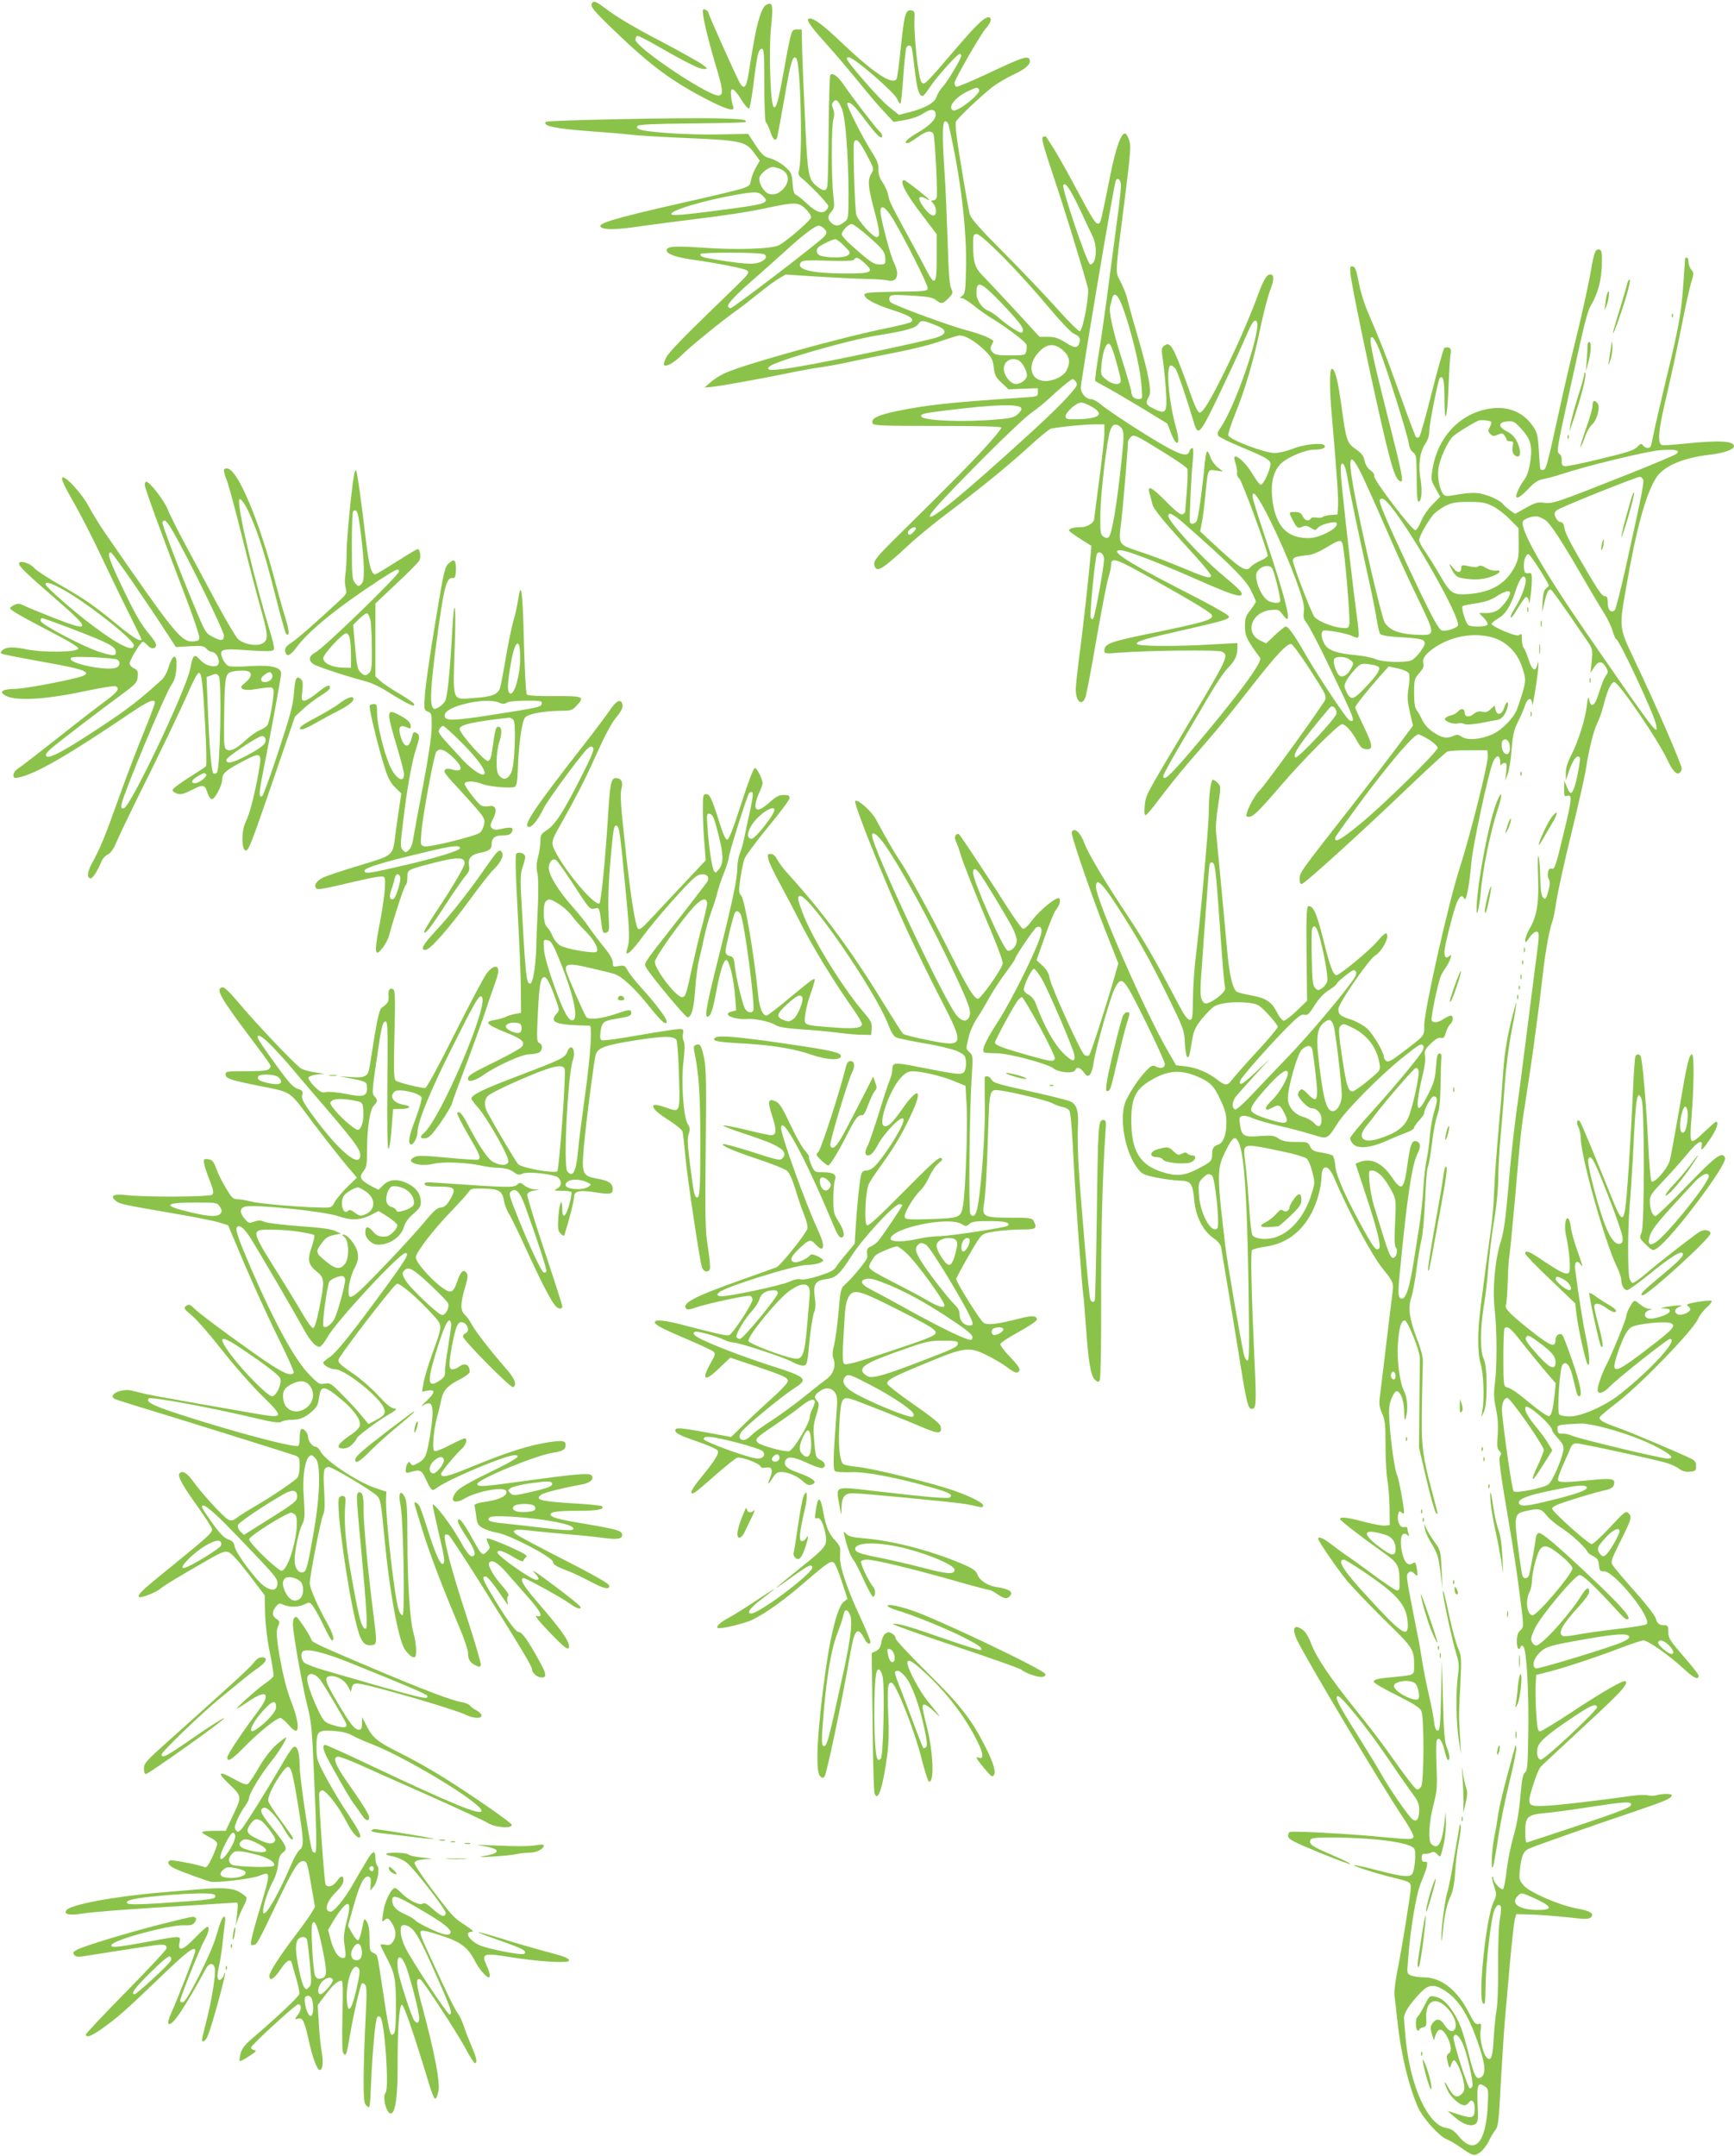 <?xml version="1.0" standalone="no"?>
<!DOCTYPE svg PUBLIC "-//W3C//DTD SVG 20010904//EN"
 "http://www.w3.org/TR/2001/REC-SVG-20010904/DTD/svg10.dtd">
<svg version="1.0" xmlns="http://www.w3.org/2000/svg"
 width="1030pt" height="1280pt" viewBox="0 0 1030 1280"
 preserveAspectRatio="xMidYMid meet">
<g transform="translate(0,1280) scale(0.1,-0.1)"
fill="#8bc34a" stroke="none">
<path d="M3520 12785 c-18 -21 -3 -40 129 -167 218 -210 347 -305 567 -417
107 -54 152 -65 139 -33 -4 9 -10 36 -12 60 -8 61 14 55 60 -19 22 -35 42 -58
47 -53 5 5 16 68 25 139 23 185 30 215 51 215 12 0 14 -35 14 -214 0 -121 4
-217 9 -221 5 -3 17 -28 26 -55 16 -49 31 -62 41 -37 3 8 22 114 44 237 37
216 49 255 70 234 26 -26 39 -593 15 -671 -5 -16 -1 -26 16 -40 47 -37 159
-154 159 -166 0 -7 -5 -18 -12 -25 -24 -24 -59 -12 -111 36 -29 27 -59 51 -68
55 -12 4 -18 22 -21 68 -4 59 -7 65 -46 100 -23 20 -61 42 -84 48 -43 11 -53
21 -111 111 l-23 35 -174 -3 c-177 -4 -422 12 -468 29 -20 8 -23 12 -13 22 8
8 98 12 323 14 171 2 314 5 316 8 14 14 -21 19 -160 22 -194 6 -1015 -11
-1025 -20 -24 -25 55 -41 272 -57 88 -6 194 -15 235 -20 41 -5 192 -14 335
-20 313 -13 345 -20 394 -87 l34 -47 -23 -40 c-13 -23 -26 -57 -29 -76 -6 -32
-10 -36 -61 -52 -30 -9 -188 -47 -350 -83 -418 -95 -515 -125 -477 -146 26
-15 102 -12 242 9 77 11 201 27 275 36 219 27 348 46 469 72 165 35 184 34
227 -7 19 -18 33 -41 32 -50 -3 -18 -146 -142 -191 -165 -42 -22 -249 -29
-448 -15 -173 12 -219 9 -219 -16 0 -20 57 -41 142 -53 163 -23 319 -54 336
-66 15 -12 9 -21 -68 -96 -315 -304 -399 -390 -414 -423 -10 -20 -15 -39 -12
-42 13 -14 59 12 108 61 49 49 246 209 328 266 19 13 73 55 120 93 47 38 103
80 126 93 l41 24 184 -12 c101 -6 231 -13 289 -14 58 -1 117 -5 133 -9 55 -15
73 34 38 103 -22 44 -81 267 -81 306 0 46 31 27 74 -44 65 -107 206 -387 206
-409 0 -20 -6 -21 -187 -23 -157 -3 -188 -5 -188 -18 0 -24 59 -56 164 -90
102 -32 133 -52 114 -71 -6 -6 -66 -21 -134 -35 -267 -53 -860 -217 -972 -269
-28 -13 -68 -38 -87 -55 l-35 -31 45 4 c58 6 300 50 455 82 66 14 154 30 195
35 41 6 125 21 185 35 61 13 182 38 270 55 88 17 198 45 245 62 47 16 97 32
112 35 35 7 100 -31 161 -91 38 -38 45 -52 50 -98 5 -45 12 -59 47 -91 l41
-39 87 4 87 3 0 -25 c0 -25 -1 -25 -110 -32 -419 -28 -546 -42 -729 -79 -113
-24 -154 -44 -143 -72 5 -14 47 -16 384 -16 249 0 379 -3 381 -10 2 -5 -43
-60 -99 -121 -95 -104 -193 -203 -507 -513 -142 -140 -156 -158 -147 -187 13
-42 46 -21 206 127 48 45 152 130 231 189 200 151 365 286 487 398 58 53 114
99 125 101 46 10 194 25 253 25 l63 0 0 -52 c0 -29 -14 -152 -30 -273 -16
-121 -30 -226 -30 -232 0 -27 -40 -53 -79 -53 -43 0 -71 -8 -71 -20 0 -4 30
-26 66 -49 l67 -42 -6 -67 c-9 -107 -46 -445 -68 -602 -10 -80 -19 -162 -19
-183 0 -77 41 -105 60 -39 5 20 21 101 35 179 57 326 86 481 100 527 8 27 15
59 15 72 0 49 29 39 255 -89 267 -150 345 -199 345 -213 0 -26 -52 -40 -386
-109 -220 -45 -254 -58 -254 -98 0 -18 5 -19 78 -13 180 14 598 19 620 7 43
-23 40 -30 -217 -459 -237 -396 -235 -392 -241 -454 -4 -39 -2 -58 5 -58 6 0
43 44 83 98 40 53 111 143 159 199 49 56 122 141 164 190 41 48 139 169 216
268 158 202 221 269 245 260 9 -4 54 -66 101 -138 119 -186 114 -171 81 -220
-76 -116 -345 -485 -369 -507 -26 -24 -65 -92 -79 -137 -6 -18 -3 -23 11 -23
27 0 58 31 191 185 137 160 342 365 364 365 20 0 57 -41 88 -98 19 -36 31 -48
53 -50 46 -5 43 21 -12 134 -28 58 -51 109 -51 114 0 10 74 103 147 185 l52
58 56 -12 c32 -7 59 -20 64 -29 5 -10 4 -46 -2 -84 -9 -56 -7 -81 8 -148 l18
-79 -103 -138 c-57 -76 -180 -236 -274 -356 -294 -375 -296 -378 -296 -415 0
-24 4 -33 14 -30 19 4 349 303 622 564 122 117 230 216 240 221 11 5 69 9 129
8 l110 0 3 -30 c4 -41 -105 -476 -168 -671 -65 -199 -210 -844 -210 -930 0
-68 8 -58 -145 -174 -53 -40 -70 -48 -81 -39 -8 6 -14 17 -14 24 0 28 -64 136
-99 168 -21 19 -63 42 -92 52 -68 22 -79 31 -79 64 0 33 180 294 218 317 31
18 72 83 72 113 0 32 -12 26 -63 -33 -45 -52 -220 -196 -238 -196 -20 0 -40
55 -78 209 -40 159 -58 201 -88 201 -12 0 -14 -43 -12 -281 l3 -281 -61 -59
c-34 -32 -68 -59 -77 -59 -9 0 -27 22 -41 50 -31 62 -67 85 -153 100 -36 6
-74 16 -84 21 -25 14 -45 96 -58 239 -12 135 -56 608 -66 703 -4 36 1 100 12
167 16 106 16 111 -1 130 -10 11 -24 20 -30 20 -13 0 -25 -92 -25 -197 0 -77
-54 -675 -76 -843 -9 -69 -17 -183 -18 -255 -1 -119 -3 -130 -19 -130 -14 0
-36 32 -79 115 -128 244 -195 360 -288 500 -130 194 -234 369 -256 427 -26 70
-60 103 -78 74 -8 -12 107 -349 199 -584 l78 -197 -18 -63 c-50 -177 -145
-471 -155 -481 -7 -7 -15 -7 -28 0 -21 13 -198 404 -208 459 -4 27 -18 50 -42
72 l-35 32 48 136 c26 74 55 145 64 158 23 29 32 54 25 71 -8 21 -111 -60
-163 -128 -27 -37 -46 -53 -56 -50 -8 4 -49 61 -92 128 -72 114 -245 377 -277
421 -11 16 -17 17 -27 8 -10 -10 -9 -20 4 -50 9 -21 20 -54 25 -73 11 -39 98
-259 192 -480 33 -80 59 -153 56 -162 -9 -38 -130 -208 -147 -208 -22 0 -64
69 -162 265 -102 205 -259 494 -300 552 -30 43 -83 135 -144 248 -25 48 -109
123 -123 109 -12 -12 176 -481 304 -759 53 -115 144 -301 202 -413 146 -283
144 -291 -72 -248 -77 15 -144 32 -151 39 -6 7 -47 71 -91 142 -207 340 -373
566 -593 809 -26 28 -54 66 -63 84 -11 21 -24 32 -38 32 -18 0 -20 -4 -14 -31
3 -18 35 -84 70 -148 35 -64 85 -159 111 -211 79 -158 207 -367 329 -540 25
-36 46 -72 46 -81 0 -24 -53 -29 -188 -18 -161 13 -156 10 -149 73 3 28 15 78
27 111 12 33 24 71 27 84 5 20 3 22 -13 13 -11 -6 -73 -56 -139 -111 -66 -56
-126 -101 -132 -101 -22 0 -41 44 -48 110 -25 250 -81 579 -102 602 -15 17
-16 27 -5 102 7 46 17 98 24 116 6 18 69 102 139 188 71 85 129 163 129 173 0
15 -7 19 -35 19 -27 0 -46 -10 -86 -46 -58 -51 -86 -54 -81 -9 2 17 12 48 23
71 10 22 19 46 19 52 0 25 -33 92 -46 92 -8 0 -37 -76 -81 -212 -48 -149 -73
-213 -83 -213 -10 0 -24 30 -43 90 -47 150 -60 180 -82 180 -19 0 -20 -7 -20
-95 0 -52 4 -141 9 -196 l8 -102 -143 -152 c-79 -84 -167 -178 -196 -209 -38
-41 -55 -53 -63 -45 -17 17 -46 205 -79 515 -23 213 -28 284 -20 313 12 42 0
66 -32 66 -30 0 -35 -29 -48 -235 -14 -231 -40 -497 -50 -508 -23 -23 -199
182 -264 310 -23 44 -21 60 14 123 112 199 159 290 229 445 51 114 93 193 120
225 28 33 40 57 38 72 -6 43 -35 32 -77 -31 -23 -33 -89 -122 -149 -198 -304
-389 -373 -493 -328 -493 19 0 57 51 85 110 21 45 210 302 256 350 20 19 27
22 37 12 10 -10 -5 -48 -75 -185 -104 -204 -149 -273 -199 -306 -34 -22 -38
-29 -38 -65 0 -23 -6 -65 -14 -95 -10 -38 -11 -64 -4 -94 6 -25 7 -104 3 -197
-4 -85 -9 -202 -10 -259 -4 -107 -20 -201 -36 -201 -23 0 -27 40 -55 551 -3
72 -1 108 10 140 9 24 16 52 16 61 0 20 -38 34 -53 19 -7 -7 -5 -108 8 -343
10 -183 19 -394 19 -468 l1 -134 -35 -6 c-19 -4 -44 -11 -55 -17 -11 -6 -39
-14 -62 -18 -71 -11 -57 -27 66 -77 93 -37 113 -56 90 -84 -8 -9 -76 -48 -152
-85 -151 -74 -167 -84 -167 -106 0 -22 45 -9 96 27 74 52 224 120 266 120 22
0 48 5 59 10 23 13 25 48 3 57 -15 6 -16 22 -10 157 9 184 16 230 37 234 17 3
37 -37 75 -145 17 -49 17 -53 1 -71 -48 -53 -8 -68 196 -72 16 0 5 -173 -27
-407 -19 -136 -38 -282 -41 -323 -12 -136 -31 -176 -65 -135 -25 30 3 574 33
661 21 59 -11 107 -33 50 -13 -36 -32 -45 -284 -141 -214 -81 -286 -116 -286
-138 0 -5 19 -31 43 -57 40 -46 145 -223 170 -289 10 -27 9 -34 -3 -42 -18
-11 -56 -4 -88 17 -27 17 -85 105 -140 211 -35 69 -55 92 -66 74 -3 -4 26 -61
64 -127 70 -119 78 -138 61 -149 -6 -3 -87 2 -181 11 -132 13 -177 14 -196 5
-65 -29 23 -62 110 -41 59 14 201 8 286 -11 25 -6 71 -12 103 -13 41 -2 66 -9
87 -24 25 -19 33 -20 55 -10 31 14 192 -4 211 -24 23 -24 20 -51 -6 -65 -23
-12 -22 -13 27 -13 28 0 54 -4 57 -8 3 -5 -2 -37 -12 -72 -20 -76 -42 -91 -42
-31 0 74 -17 43 -23 -41 -5 -73 -3 -85 13 -102 16 -16 20 -17 24 -5 24 75 56
199 56 221 0 37 33 44 131 28 82 -13 99 -10 99 19 0 34 -24 51 -88 62 -94 17
-98 26 -83 197 13 146 57 487 69 537 11 44 55 60 243 89 161 25 219 26 237 2
5 -6 12 -100 15 -209 7 -226 8 -223 -74 -194 -51 18 -79 22 -79 9 0 -17 28
-42 97 -86 39 -25 74 -54 77 -64 3 -9 10 -71 16 -137 12 -136 87 -635 100
-671 11 -27 38 -32 47 -8 3 9 -2 67 -12 130 -16 101 -17 165 -13 581 4 382 3
481 -9 538 -16 78 -24 91 -49 81 -13 -5 -15 -13 -10 -39 28 -134 36 -252 36
-534 0 -289 -3 -333 -20 -333 -14 0 -20 29 -40 188 -16 122 -18 163 -9 189 9
27 8 38 -5 58 -26 39 -41 249 -26 372 8 68 8 107 2 120 -6 10 -8 31 -5 46 5
24 3 27 -23 27 -16 0 -122 -16 -236 -36 -114 -20 -213 -34 -221 -31 -12 4 -14
16 -10 49 7 57 18 67 87 78 78 12 96 19 96 34 0 24 -11 24 -82 -1 -90 -31
-169 -41 -185 -22 -13 17 -113 245 -120 275 -10 42 16 46 133 19 60 -14 127
-30 148 -36 47 -13 121 -80 217 -200 72 -89 99 -111 99 -83 0 19 -66 106 -152
201 -35 39 -71 84 -80 102 -16 29 -21 31 -53 25 -33 -6 -35 -5 -35 21 0 19
-18 50 -54 94 -30 36 -70 90 -89 118 -20 29 -64 84 -99 123 -80 90 -138 184
-138 226 0 34 19 58 41 49 8 -3 56 -71 108 -151 90 -139 95 -145 122 -139 30
7 29 11 43 -99 6 -45 10 -51 31 -42 14 5 15 19 10 108 -4 66 -1 171 9 293 19
217 22 238 39 232 16 -5 21 -44 52 -371 26 -264 27 -311 10 -363 -17 -52 25
-18 92 75 72 99 274 328 315 356 46 33 96 7 66 -34 -32 -43 -111 -146 -209
-270 -176 -225 -165 -208 -148 -239 29 -49 230 -291 243 -291 24 0 38 54 46
170 4 63 15 142 23 175 9 33 23 96 32 139 9 44 28 109 41 145 14 36 30 86 35
111 6 24 23 77 40 118 16 40 29 83 29 94 0 22 105 355 119 377 5 7 13 11 19 7
7 -4 3 -36 -9 -93 -11 -49 -26 -120 -34 -159 -7 -39 -21 -88 -29 -109 -9 -20
-16 -59 -16 -85 0 -67 -28 -199 -116 -551 -75 -299 -85 -364 -48 -327 9 9 24
60 34 116 25 137 47 212 64 212 18 0 46 -116 53 -222 l6 -77 -27 -7 c-63 -16
15 -51 99 -44 40 3 131 -17 158 -34 21 -14 59 -21 160 -28 73 -4 170 -14 217
-20 47 -6 110 -12 140 -12 l55 -1 3 38 c3 33 -3 45 -52 102 -127 150 -304 438
-360 589 -29 78 -32 96 -12 96 58 0 448 -570 522 -762 17 -46 34 -73 48 -78
11 -5 88 -21 169 -35 85 -14 168 -35 195 -47 43 -21 47 -26 50 -63 2 -22 -3
-48 -10 -58 -16 -21 -38 -18 -282 30 -137 27 -145 26 -146 -23 0 -12 -7 -39
-16 -60 -9 -21 -38 -109 -64 -196 -27 -86 -56 -170 -64 -187 -21 -39 -20 -61
0 -61 19 0 36 19 65 74 12 22 44 63 72 93 53 57 83 69 72 31 -17 -58 -128
-227 -177 -270 -11 -10 -30 -18 -43 -18 -15 0 -25 -8 -29 -22 -9 -30 -25 -185
-33 -313 l-6 -99 -46 -56 c-26 -30 -55 -67 -64 -81 -12 -21 -36 -33 -101 -54
-53 -17 -95 -25 -111 -21 -16 4 -39 -1 -64 -13 -47 -24 -393 -96 -417 -87 -16
6 -16 8 -3 22 34 33 453 164 526 164 45 0 93 14 93 28 0 4 -16 15 -35 24 -28
12 -37 13 -45 3 -18 -21 -77 -46 -94 -39 -26 10 -19 32 26 75 64 62 73 64 104
29 15 -16 31 -27 35 -24 16 10 9 43 -27 121 -71 154 -214 552 -214 594 0 91
147 -181 310 -574 24 -58 37 -77 49 -75 23 5 15 44 -20 99 -26 41 -29 54 -29
132 0 47 4 97 10 111 12 33 -10 46 -75 46 -44 0 -47 1 -65 42 -10 23 -17 45
-14 49 2 4 -9 20 -24 37 -16 16 -55 87 -88 156 -47 101 -65 128 -87 137 -45
19 -49 1 -20 -87 28 -86 26 -114 -7 -114 -11 0 -76 14 -145 31 -69 17 -131 29
-138 26 -6 -2 53 -25 133 -51 202 -66 254 -100 220 -141 -15 -18 -24 -16 -203
42 -77 24 -144 42 -150 40 -20 -7 62 -42 210 -91 78 -26 153 -56 166 -66 16
-13 32 -48 52 -112 15 -51 39 -120 52 -152 14 -33 22 -69 19 -81 -7 -29 -160
-220 -183 -229 -10 -4 -101 -37 -203 -73 -284 -100 -365 -142 -333 -174 6 -6
26 -4 54 7 64 23 310 76 326 70 7 -3 13 -13 13 -23 0 -23 -117 -203 -138 -210
-14 -6 -67 6 -282 62 -99 26 -160 32 -160 15 0 -16 38 -36 190 -101 80 -34
151 -67 159 -75 12 -10 9 -21 -18 -68 -58 -103 -35 -114 55 -26 l62 59 143
-48 c178 -60 199 -70 199 -92 0 -9 -39 -52 -88 -95 -48 -43 -123 -113 -168
-157 l-81 -79 -140 26 c-170 31 -196 33 -191 9 2 -13 37 -30 122 -59 66 -22
124 -48 129 -56 11 -17 -16 -60 -107 -171 -53 -65 -65 -98 -28 -78 9 5 65 52
124 105 60 52 116 97 127 101 23 7 130 -32 138 -51 3 -9 14 -11 32 -8 36 8 45
-14 25 -61 -18 -45 -12 -45 16 0 17 27 28 35 51 35 40 0 98 -25 131 -57 19
-18 32 -23 48 -18 43 14 13 38 -92 76 -60 21 -80 47 -57 75 16 19 54 11 137
-28 35 -16 70 -27 78 -24 23 9 16 34 -13 48 -27 13 -28 18 -36 107 -7 80 -6
102 12 159 18 58 18 68 6 83 -22 23 -19 35 15 59 36 26 73 21 93 -13 11 -17
12 -44 6 -117 -20 -265 -22 -337 -8 -345 7 -5 52 -8 99 -6 89 3 276 -34 485
-94 96 -28 115 -39 99 -55 -10 -10 -120 -1 -473 40 -212 25 -206 27 -186 -80
13 -74 13 -75 14 -24 1 66 18 88 67 88 52 0 606 -53 669 -64 28 -5 62 -12 78
-16 20 -5 27 -3 27 8 0 18 -104 67 -220 103 -152 47 -443 117 -523 125 -43 4
-83 12 -89 18 -20 20 -29 109 -22 234 8 153 15 168 71 151 38 -11 300 -115
441 -175 78 -33 100 -30 89 14 -4 16 -55 57 -162 131 -85 59 -155 114 -155
122 0 22 32 40 229 121 234 97 256 100 366 46 44 -22 97 -54 119 -71 43 -34
64 -39 72 -16 4 9 -17 38 -55 77 -34 35 -60 70 -59 78 2 8 50 40 108 71 58 32
106 64 108 72 5 24 -26 28 -91 11 -140 -36 -200 -44 -224 -28 -20 12 -163 241
-163 260 0 11 109 203 136 240 20 28 32 33 99 43 42 6 112 11 155 11 85 0 93
6 70 51 -10 17 -22 19 -140 19 -149 0 -166 7 -157 69 12 75 18 184 26 424 9
276 7 271 76 262 82 -12 271 -58 305 -75 19 -10 49 -21 67 -24 18 -4 34 -15
37 -24 8 -28 15 -127 26 -342 11 -209 46 -687 55 -750 3 -19 9 -100 15 -180
15 -216 29 -298 53 -321 19 -17 22 -18 30 -3 5 9 9 217 8 473 -1 405 8 737 25
989 6 77 5 82 -14 82 -28 0 -30 -31 -37 -582 -4 -266 -9 -486 -12 -490 -7 -13
-21 -9 -27 8 -7 18 -48 485 -67 759 -6 93 -9 210 -6 260 5 96 -5 135 -42 154
-10 6 -99 29 -197 51 -247 55 -263 60 -275 81 -11 21 -39 26 -40 7 0 -7 0 -94
1 -193 1 -181 -29 -545 -50 -599 -10 -28 -24 -33 -36 -14 -11 17 -5 610 7 792
9 144 9 149 -11 168 -24 22 -23 18 -6 90 7 32 29 81 48 110 20 29 52 83 72
120 20 36 63 103 96 147 33 45 60 84 60 88 0 14 115 183 128 188 23 9 33 -6
27 -37 -17 -78 -172 -393 -261 -530 -78 -121 -100 -176 -71 -179 6 -1 39 -2
72 -3 75 -2 297 -62 332 -89 32 -26 121 -33 130 -11 8 22 29 17 51 -13 17 -23
22 -25 35 -15 8 7 18 36 22 65 10 79 103 408 129 453 41 73 49 64 178 -196 64
-129 117 -245 117 -257 1 -25 -25 -31 -58 -13 -14 7 -25 1 -53 -28 -41 -43
-86 -109 -117 -171 -47 -91 -13 -304 64 -405 28 -38 36 -41 115 -58 47 -9 109
-17 137 -18 66 0 78 -17 87 -115 8 -95 50 -180 110 -223 33 -24 47 -41 51 -65
2 -18 21 -126 40 -242 19 -115 47 -282 61 -370 48 -305 57 -340 79 -340 28 0
29 27 16 305 -17 368 -23 624 -14 637 5 6 41 16 80 21 158 22 270 134 318 317
8 32 15 75 15 95 0 77 39 79 72 3 96 -223 227 -467 294 -549 54 -66 62 -83 58
-119 -2 -16 -20 -160 -39 -320 -19 -159 -37 -308 -40 -331 -4 -28 0 -53 14
-85 18 -37 21 -65 21 -190 0 -80 5 -172 11 -205 6 -32 12 -106 13 -164 l1
-105 -27 -3 c-15 -2 -71 8 -124 22 -101 27 -144 32 -144 17 0 -9 116 -99 253
-196 88 -62 99 -79 100 -162 2 -62 0 -68 -17 -65 -11 2 -69 41 -130 86 -61 45
-133 98 -161 116 -27 19 -72 51 -98 72 -44 34 -77 48 -77 32 0 -14 118 -186
175 -254 35 -41 135 -145 222 -231 172 -168 173 -170 173 -276 0 -48 -1 -48
-100 -58 -112 -10 -140 -16 -140 -30 0 -7 61 -43 136 -80 102 -51 138 -74 147
-94 17 -38 16 -418 -1 -448 -7 -12 -18 -20 -26 -17 -13 5 -62 69 -176 230 -36
51 -119 159 -185 240 -150 186 -237 315 -266 394 -12 33 -33 70 -47 80 -53 42
-71 15 -38 -56 48 -104 501 -863 628 -1052 43 -64 67 -110 64 -119 -5 -13 -19
-14 -84 -9 -42 4 -129 11 -192 17 -181 15 -442 28 -457 22 -8 -3 -13 -15 -11
-27 2 -17 36 -34 181 -94 98 -40 183 -72 188 -70 5 2 -42 26 -106 53 -122 52
-141 65 -131 90 4 12 27 15 123 15 257 -1 462 -28 493 -65 14 -17 4 -132 -12
-152 -16 -20 -58 -16 -205 22 -75 20 -138 33 -140 31 -6 -6 140 -52 239 -76
95 -23 98 -25 98 -59 0 -33 -52 -357 -81 -500 -12 -62 -19 -120 -15 -145 3
-23 10 -83 15 -134 22 -204 67 -394 125 -526 28 -62 123 -168 168 -187 18 -7
53 -27 78 -45 80 -56 87 -58 122 -33 17 12 39 41 50 63 10 23 28 53 39 67 19
24 22 50 34 285 8 142 19 313 25 379 6 66 19 219 30 340 11 121 24 234 28 250
l9 30 84 -2 c46 -1 143 -9 214 -16 111 -13 132 -13 145 -1 23 22 -4 39 -85 53
-100 18 -277 94 -314 136 -25 29 -28 39 -24 82 10 96 21 123 60 139 45 19 383
138 627 220 183 62 216 77 216 95 0 10 -54 10 -90 0 -14 -4 -36 -4 -50 -1 -14
4 -52 3 -85 -1 -204 -29 -461 -59 -529 -61 -104 -4 -107 1 -70 121 16 51 36
100 45 110 9 10 125 118 257 240 222 205 265 252 248 269 -11 10 -141 -65
-322 -185 -94 -62 -178 -113 -187 -113 -12 0 -16 21 -22 113 -4 61 -5 137 -3
167 l3 55 82 21 c106 28 279 86 421 140 63 24 123 44 134 44 27 0 154 -89 238
-167 63 -58 90 -71 90 -41 0 5 -40 57 -90 114 -81 94 -90 108 -90 144 0 35 -3
40 -22 40 -32 0 -45 11 -53 42 -4 15 -59 87 -124 159 -64 72 -123 142 -131
155 -13 21 -10 31 42 136 70 139 73 151 52 173 -16 16 -23 11 -112 -85 -52
-55 -100 -100 -108 -98 -25 6 -234 193 -234 210 0 13 29 26 128 57 70 22 150
45 179 51 38 8 54 17 59 32 12 39 -8 43 -138 30 -150 -15 -185 -15 -193 -2 -4
6 9 45 28 88 19 42 40 89 46 105 8 19 18 27 36 27 27 0 446 -91 531 -115 28
-8 63 -24 77 -35 19 -15 38 -20 64 -18 35 3 38 6 38 33 0 21 -7 33 -25 42 -61
31 -372 163 -445 188 -84 29 -112 46 -101 63 4 6 52 47 109 90 141 110 448
428 474 492 8 19 31 49 51 67 20 17 33 35 29 39 -3 4 -41 1 -83 -6 -54 -9 -71
-16 -60 -22 9 -5 16 -15 16 -22 0 -17 -48 -38 -71 -31 -26 9 -24 34 4 45 22 9
22 9 -3 9 -14 0 -45 -4 -70 -8 -40 -8 -42 -9 -12 -10 26 -1 33 -5 30 -18 -4
-20 -104 -51 -131 -40 -24 9 -21 36 6 47 l22 9 -22 0 c-12 1 -36 13 -53 28
-34 28 -34 28 -65 -29 -8 -15 -15 -34 -15 -44 0 -17 -90 -237 -121 -294 -22
-42 -49 -118 -49 -142 0 -29 34 -21 71 18 44 47 344 284 358 284 55 0 -107
-178 -299 -330 -85 -67 -227 -130 -294 -130 -31 0 -58 5 -64 13 -14 16 3 274
19 293 22 27 45 -2 63 -78 24 -102 26 -108 37 -108 20 0 6 73 -41 209 -27 80
-54 149 -59 154 -16 16 -41 -1 -41 -28 0 -47 -26 -39 -122 35 -134 104 -181
149 -173 169 4 9 9 72 11 140 2 68 6 131 8 140 3 9 19 171 36 361 35 407 34
395 70 625 15 99 33 218 39 265 6 47 18 135 26 195 8 61 22 171 30 245 16 139
39 262 56 308 6 15 17 72 25 127 9 55 48 235 89 400 40 165 78 332 84 370 18
120 47 238 69 281 11 22 28 69 37 105 22 89 45 139 64 139 26 0 261 -344 316
-463 31 -65 54 -90 72 -76 7 6 13 17 13 24 0 25 -158 389 -281 646 -93 196
-92 188 -49 434 60 349 118 556 179 650 45 68 159 117 317 135 81 9 144 31
144 50 0 32 -85 37 -290 16 -69 -7 -130 -11 -137 -9 -31 11 -22 94 36 333 16
69 51 229 76 355 25 127 53 254 62 282 15 49 15 54 0 71 -9 10 -17 31 -17 45
0 15 -4 27 -10 27 -5 0 -10 -1 -10 -2 0 -2 -5 -66 -10 -143 -12 -179 -26 -261
-105 -585 -35 -146 -68 -291 -74 -323 -6 -32 -13 -62 -16 -68 -9 -14 -31 -11
-45 6 -11 13 -15 12 -35 -9 -17 -19 -60 -33 -215 -70 -106 -26 -203 -46 -214
-44 -16 2 -21 9 -19 32 1 17 -4 34 -14 41 -18 13 -18 17 73 430 77 353 93 416
115 453 40 69 61 145 64 235 2 71 0 90 -12 94 -25 10 -34 -12 -54 -131 -11
-64 -48 -234 -83 -378 -36 -145 -81 -337 -100 -428 -80 -363 -82 -370 -102
-370 -17 0 -15 -13 -23 112 -6 97 -10 111 -37 150 -59 85 -155 121 -265 100
-170 -31 -298 -168 -329 -353 -11 -66 -11 -69 17 -118 l28 -50 -48 -49 c-27
-28 -55 -69 -66 -98 -11 -27 -25 -50 -33 -52 -19 -4 -252 302 -245 321 3 8 -6
23 -23 35 -17 13 -30 34 -34 57 -6 28 -18 44 -51 67 -54 38 -58 49 -86 253
-22 160 -39 225 -58 225 -14 0 -14 -118 -1 -265 32 -368 41 -506 38 -550 l-3
-50 -40 -3 c-22 -2 -44 -7 -49 -12 -5 -5 -21 -6 -36 -3 -15 3 -31 0 -34 -6
-12 -19 -36 -12 -48 14 -9 19 -19 25 -45 25 -38 0 -38 0 -17 -43 27 -53 33
-57 59 -45 19 9 30 7 51 -6 25 -17 27 -17 44 2 17 18 97 39 108 28 12 -12 -11
-37 -55 -59 -64 -32 -103 -38 -165 -27 -89 17 -140 85 -158 210 -15 107 2 183
51 229 42 39 144 81 197 81 46 0 73 12 58 27 -16 16 -125 4 -185 -21 -36 -14
-84 -26 -108 -26 -61 0 -266 78 -277 105 -2 7 15 62 39 122 61 150 111 319
151 513 19 91 46 193 59 227 24 62 25 93 0 93 -21 0 -40 -32 -74 -125 -51
-137 -115 -284 -196 -450 -85 -172 -129 -245 -149 -245 -8 0 -25 31 -42 78
-115 321 -129 348 -169 319 -16 -13 -17 -20 -7 -88 6 -41 14 -121 18 -179 8
-131 1 -143 -70 -108 -49 23 -54 35 -32 71 19 31 0 134 -68 367 -30 102 -57
201 -61 220 -4 19 -21 61 -37 94 -34 68 -37 20 23 492 34 271 38 317 27 350
-7 20 -17 39 -23 41 -24 7 -57 -83 -90 -249 -55 -274 -56 -277 -67 -284 -17
-11 -32 13 -138 211 -83 155 -126 229 -177 304 -1 2 -9 1 -17 -2 -12 -5 -1
-46 60 -229 65 -192 177 -557 206 -668 10 -41 -29 -251 -48 -257 -6 -2 -69 60
-139 139 -71 79 -213 228 -317 332 -143 144 -190 198 -198 225 -5 20 -28 147
-50 283 -29 175 -38 253 -31 266 12 23 142 146 211 201 29 23 85 56 124 75 79
36 112 66 102 92 -10 25 -41 15 -244 -81 -100 -47 -187 -83 -192 -80 -6 3 -10
14 -10 23 0 19 157 292 188 326 24 26 34 54 22 61 -22 13 -68 -28 -194 -175
-198 -231 -194 -226 -212 -208 -18 17 -46 273 -42 368 3 50 1 55 -19 58 -34 5
-41 -21 -62 -219 -10 -97 -21 -182 -25 -188 -25 -39 -136 35 -329 218 -105
100 -159 141 -187 141 -27 0 -2 -40 88 -139 53 -59 142 -163 197 -231 55 -68
125 -151 157 -184 l56 -60 67 11 c40 7 83 22 107 38 45 30 72 29 76 -1 4 -30
-33 -69 -107 -112 -61 -35 -87 -62 -61 -62 7 0 34 16 60 35 52 38 84 44 95 18
9 -25 26 -354 19 -375 -3 -10 -12 -18 -21 -18 -14 0 -14 -2 0 -18 10 -10 17
-31 17 -45 0 -41 -30 -34 -68 15 -45 59 -41 84 9 58 10 -6 19 -9 19 -7 0 7
-139 117 -149 117 -32 0 6 -76 106 -206 l87 -115 0 -137 c1 -159 -10 -174 -58
-82 -15 30 -58 109 -94 175 -118 216 -130 240 -136 276 -4 21 -18 54 -33 75
-19 28 -26 51 -25 79 1 31 -8 54 -38 100 -58 91 -155 283 -147 292 14 13 41
-12 108 -102 67 -89 99 -119 99 -92 0 8 -7 20 -16 27 -18 16 -155 193 -209
272 -38 55 -68 78 -83 63 -4 -3 -8 -149 -10 -323 -1 -174 -5 -327 -8 -339 -6
-29 -24 -29 -58 -2 -54 42 -58 61 -73 378 -8 163 -16 355 -18 426 l-3 130 -28
0 c-25 0 -29 -5 -40 -50 -7 -27 -24 -115 -38 -195 -32 -178 -44 -222 -59 -217
-20 6 -32 330 -17 475 14 133 10 153 -29 133 -13 -7 -28 -35 -41 -79 -19 -62
-29 -114 -63 -327 -14 -91 -30 -103 -59 -45 -38 77 -178 390 -178 399 0 15
-28 33 -34 22 -9 -13 25 -159 73 -321 45 -149 49 -178 24 -187 -45 -18 -498
284 -498 331 0 11 5 21 10 23 6 2 62 -27 125 -63 167 -96 244 -134 271 -134
24 1 24 1 -6 25 -16 13 -131 77 -254 142 -136 70 -257 142 -307 180 -68 51
-84 60 -94 48z m1895 -267 c3 -7 11 -68 19 -136 13 -113 25 -152 47 -152 5 0
24 24 43 53 38 58 162 197 177 197 5 0 9 -5 9 -11 0 -17 -80 -151 -110 -184
-15 -16 -32 -43 -37 -60 -11 -35 -67 -67 -161 -91 l-62 -16 -61 49 c-55 43
-249 266 -249 285 0 4 5 8 11 8 31 0 271 -207 289 -249 7 -17 15 -29 19 -26 3
4 11 77 17 164 6 86 14 163 18 169 9 16 25 15 31 0z m401 -250 c14 -23 -132
-138 -156 -123 -33 20 16 80 95 116 48 22 52 22 61 7z m-816 -112 c22 -49 40
-279 40 -508 0 -146 0 -147 -26 -167 -32 -25 -51 -26 -76 -4 -23 21 -23 41 1
67 17 19 19 29 11 96 -12 104 -12 408 0 450 7 25 7 43 -1 63 -9 21 -9 31 1 42
16 20 29 10 50 -39z m635 -98 c71 -309 109 -622 103 -856 -3 -128 -5 -145 -22
-158 -17 -12 -17 -14 -3 -14 9 0 41 -20 71 -44 29 -25 83 -62 120 -84 82 -51
186 -130 193 -148 3 -8 2 -25 -1 -39 -6 -24 -9 -25 -95 -25 -74 0 -91 3 -105
19 -14 15 -15 24 -7 40 6 11 11 22 11 25 0 12 -79 45 -155 64 -98 25 -435 149
-454 167 -8 7 -11 21 -7 30 6 15 19 16 129 10 96 -6 127 -11 146 -26 32 -26
42 -24 76 11 26 28 27 32 15 57 -10 20 -16 100 -21 283 -5 140 -12 320 -18
400 -15 225 -14 310 4 310 8 0 17 -10 20 -22z m-486 -178 c43 -81 43 -83 27
-110 -23 -39 -20 -75 13 -203 38 -142 41 -171 20 -175 -21 -4 -115 99 -123
135 -9 42 -20 408 -13 428 12 29 31 11 76 -75z m-520 -81 c54 -19 66 -67 30
-113 -28 -35 -62 -48 -94 -36 -26 10 -55 56 -55 88 0 25 47 67 81 71 3 1 20
-4 38 -10z m2029 -92 c2 -15 -6 -93 -17 -174 -11 -82 -34 -258 -52 -393 -17
-135 -44 -323 -59 -419 -16 -96 -27 -178 -25 -182 3 -3 28 -18 57 -33 29 -15
125 -71 213 -124 l159 -97 21 -54 c37 -97 60 -71 30 33 -43 151 -61 366 -30
366 8 0 21 -10 29 -22 13 -20 70 -190 108 -318 24 -81 36 -68 137 141 51 106
118 249 148 318 59 136 70 154 85 145 41 -25 -121 -505 -215 -638 -14 -19 -17
-33 -11 -43 5 -8 66 -38 136 -67 165 -69 182 -80 173 -114 -13 -53 -45 -114
-57 -110 -7 2 -31 34 -52 70 -36 59 -89 108 -103 95 -3 -3 0 -22 7 -41 6 -19
10 -44 8 -55 -2 -11 5 -26 14 -33 15 -12 168 -427 168 -457 0 -6 -19 -20 -43
-30 -23 -10 -48 -26 -56 -35 -30 -36 -57 -19 -239 150 l-63 59 10 52 c6 29 15
103 21 165 15 156 13 152 64 144 l41 -6 -32 25 c-17 14 -37 41 -43 60 -6 19
-15 35 -19 35 -5 0 -11 -33 -15 -72 -13 -144 -38 -323 -47 -340 -10 -19 -35
-24 -41 -8 -4 13 7 264 17 363 5 52 4 77 -3 77 -6 0 -14 -9 -17 -20 -10 -30
-41 -25 -130 23 -100 54 -348 214 -396 256 -20 17 -46 31 -58 31 -30 0 -61 35
-61 68 0 40 195 1197 207 1227 8 23 28 12 31 -18z m-244 -149 c32 -68 66 -141
77 -163 30 -63 21 -165 -15 -165 -17 0 -171 453 -160 471 12 20 40 -21 98
-143z m-1886 82 c49 -46 35 -51 -275 -91 -184 -24 -256 -30 -264 -22 -20 20
193 84 391 118 107 18 124 17 148 -5z m632 -245 c89 -79 98 -92 99 -137 1 -25
-2 -28 -33 -28 -36 0 -54 12 -158 104 -38 32 -68 66 -68 74 0 21 40 62 60 62
8 0 54 -34 100 -75z m-266 49 c21 -20 20 -30 -2 -52 -46 -46 -538 -422 -553
-422 -4 0 -10 4 -14 9 -8 14 44 70 169 178 61 54 140 124 175 156 92 85 173
147 193 147 9 0 24 -7 32 -16z m1066 -171 c75 -76 192 -205 261 -288 68 -82
138 -156 154 -164 36 -17 44 -28 38 -52 -10 -38 -27 -39 -83 -3 -43 27 -64 34
-105 34 l-50 0 -145 158 c-80 86 -165 177 -189 201 -49 49 -60 82 -61 184 0
62 2 67 22 67 14 0 66 -45 158 -137z m-945 66 c39 -39 39 -41 21 -55 -20 -14
-95 -17 -151 -5 -21 4 -31 13 -33 28 -3 17 7 27 45 47 26 14 55 25 63 26 9 0
34 -18 55 -41z m-475 -49 c25 -16 -1 -44 -49 -53 -30 -6 -83 -2 -177 12 -139
21 -154 25 -154 42 0 12 360 12 380 -1z m598 -54 c57 -53 40 -61 -126 -60
-201 2 -288 25 -253 68 8 10 43 12 160 8 104 -3 150 -1 155 7 11 18 24 13 64
-23z m789 -213 c119 -123 156 -170 149 -189 -5 -13 -11 -13 -45 7 -22 12 -61
41 -88 64 -26 23 -58 45 -70 49 -37 12 -73 63 -73 105 0 76 24 69 127 -36z
m746 -58 c46 -128 96 -333 105 -430 5 -49 7 -93 5 -97 -6 -12 -38 -9 -51 4 -7
7 -12 21 -12 31 0 11 -25 96 -55 191 -52 159 -80 287 -71 318 3 7 7 26 11 41
11 52 37 29 68 -58z m-1105 -100 c58 -24 57 -49 -5 -69 -69 -22 -619 -139
-809 -171 -163 -28 -212 -28 -183 -1 33 32 471 158 644 185 163 26 224 43 240
67 16 25 27 24 113 -11z m1051 -172 c34 -119 42 -153 36 -163 -11 -19 -53 -10
-85 17 -32 26 -32 29 -27 87 7 75 25 126 43 126 8 0 21 -27 33 -67z m-304 26
c39 -35 45 -70 20 -119 -16 -31 -67 -58 -114 -62 -101 -7 -128 95 -45 177 46
46 89 48 139 4z m-264 -59 c22 -12 49 -61 49 -89 0 -23 -35 -51 -65 -51 -28 0
-63 38 -71 77 -10 52 39 88 87 63z m339 -125 c6 -8 8 -20 4 -27 -26 -44 -132
-151 -302 -305 -359 -327 -552 -486 -568 -470 -10 10 65 93 313 343 125 126
255 249 288 272 33 23 83 63 110 89 58 54 127 112 136 112 4 1 12 -6 19 -14z
m97 -151 c78 -45 42 -72 -99 -73 -50 -1 -58 1 -58 18 0 24 64 81 92 81 12 0
41 -12 65 -26z m-423 -4 c7 -7 2 -19 -15 -36 -23 -22 -38 -27 -125 -34 -193
-18 -443 -8 -451 17 -6 16 13 20 162 38 270 33 407 37 429 15z m2794 -85 c3
-3 -1 -16 -8 -30 -12 -22 -12 -28 3 -42 14 -14 20 -15 44 -4 23 11 29 10 40
-5 7 -10 13 -21 13 -26 0 -4 9 -8 21 -8 18 0 20 -4 14 -30 -7 -33 7 -60 31
-60 20 0 17 44 -6 90 -13 26 -34 47 -61 60 -52 27 -50 54 5 58 35 3 43 -1 82
-44 55 -58 67 -101 55 -187 -9 -63 -20 -95 -45 -127 -7 -8 -19 -32 -29 -52
-26 -58 -2 -56 57 5 40 43 62 57 92 62 21 4 71 17 110 30 143 48 510 137 586
142 89 7 120 0 97 -21 -8 -7 -140 -63 -294 -124 -421 -167 -443 -174 -493
-167 -37 5 -52 1 -108 -30 l-64 -36 -29 20 c-15 11 -34 27 -41 36 -20 25 -84
54 -138 65 -33 6 -71 4 -127 -5 -73 -13 -81 -13 -93 2 -21 29 -34 96 -28 147
6 58 54 164 87 195 20 19 106 72 149 93 15 7 69 2 78 -7z m-2191 -45 c9 -20 9
-55 -3 -165 -28 -272 -59 -458 -78 -474 -9 -8 -18 -6 -32 3 -17 13 -19 27 -18
128 1 128 40 456 60 506 11 26 19 33 36 30 13 -2 28 -14 35 -28z m254 -141
c70 -43 129 -85 132 -93 3 -8 2 -66 -3 -128 -5 -62 -10 -118 -10 -124 0 -7 -7
-15 -16 -18 -12 -4 -41 19 -101 80 -85 86 -112 97 -93 39 5 -17 12 -43 15 -58
6 -29 64 -100 247 -300 60 -65 106 -123 102 -128 -9 -15 -38 -6 -183 55 -69
29 -177 70 -239 90 -132 44 -129 40 -112 177 10 82 39 424 40 471 0 9 7 24 16
32 19 19 25 17 205 -95z m1177 -146 c28 -60 82 -180 120 -268 107 -243 117
-267 209 -458 103 -215 104 -212 -28 -205 -93 6 -145 27 -174 72 -18 28 -144
569 -185 797 -37 206 -19 224 58 62z m-92 -10 c14 -85 61 -309 124 -593 22
-99 44 -210 49 -246 6 -36 14 -71 20 -78 7 -9 53 -16 129 -20 147 -9 157 -16
112 -81 -17 -25 -43 -50 -57 -56 -40 -15 -169 -11 -211 7 -20 9 -73 20 -117
24 -116 11 -164 28 -186 64 -20 34 -25 71 -9 81 13 8 140 -15 174 -32 20 -10
31 -12 35 -4 4 6 0 64 -10 128 -16 112 -66 543 -89 776 -6 59 -8 112 -4 118
13 21 27 -10 40 -88z m1752 4 c11 -13 1 -63 -101 -525 -30 -134 -59 -248 -65
-254 -21 -21 -42 0 -42 42 0 32 -4 40 -18 40 -13 0 -37 32 -79 103 -123 207
-154 267 -160 301 -4 25 -11 36 -23 36 -9 0 -22 12 -29 27 -10 22 -9 29 6 43
14 13 320 138 473 193 23 8 27 8 38 -6z m-2236 -202 c68 -131 146 -310 194
-449 27 -77 33 -110 29 -138 -5 -30 -2 -43 19 -71 14 -19 68 -121 119 -228
167 -347 173 -361 133 -346 -17 7 -179 250 -261 391 -63 111 -102 166 -118
166 -5 0 -34 -23 -63 -50 l-53 -50 -35 17 c-95 45 -52 170 62 181 46 4 50 2
72 -28 64 -90 28 63 -115 490 -36 107 -65 203 -65 213 0 40 27 7 82 -98z m713
68 c114 -113 453 -705 424 -739 -14 -17 -76 -35 -95 -27 -21 8 -69 99 -202
383 -130 277 -173 380 -166 392 8 12 21 9 39 -9z m631 -28 c27 -13 73 -48 102
-78 l52 -53 1 -90 c1 -75 -2 -97 -21 -134 -52 -104 -139 -157 -277 -167 -93
-7 -107 2 -171 114 -28 48 -67 110 -86 138 -20 27 -36 58 -36 68 0 20 39 92
78 144 13 18 47 43 75 58 43 21 64 25 142 25 77 0 99 -4 141 -25z m-1840 -97
c269 -236 370 -336 402 -398 17 -34 32 -67 32 -72 0 -5 -15 -27 -32 -50 -29
-35 -33 -48 -33 -97 0 -57 12 -82 90 -187 17 -24 -143 -239 -419 -563 -119
-139 -156 -172 -156 -138 0 7 41 83 91 168 50 84 127 217 172 293 44 77 98
157 119 178 43 43 58 74 58 120 l0 30 -147 -8 c-222 -13 -445 -12 -450 3 -5
15 45 30 302 88 209 48 245 58 245 74 0 10 -96 64 -325 181 -294 151 -397 221
-310 212 42 -5 228 -77 450 -175 191 -84 250 -104 260 -88 7 12 -16 36 -118
121 -123 102 -317 314 -317 346 0 26 26 14 86 -38z m2152 15 c28 -17 99 -125
222 -338 51 -88 110 -187 131 -220 20 -33 42 -79 48 -102 7 -23 16 -45 22 -48
23 -15 224 -445 236 -507 15 -74 -1 -54 -416 547 -256 371 -393 612 -375 659
7 17 63 35 89 29 11 -3 30 -12 43 -20z m-3738 -51 c0 -5 -9 -17 -19 -26 -14
-13 -21 -14 -27 -5 -4 7 1 18 11 26 21 15 35 17 35 5z m2534 -89 c12 -29 48
-454 41 -481 -6 -23 -9 -24 -53 -19 -55 7 -132 39 -154 64 -18 22 -128 307
-128 334 0 20 12 24 88 33 27 2 69 20 110 45 75 45 87 49 96 24z m-1416 -89
c3 -32 -52 -336 -64 -356 -4 -7 -10 -5 -15 4 -8 15 26 361 37 380 13 20 39 2
42 -28z m2586 -63 c31 -49 56 -92 56 -96 0 -4 -8 -13 -17 -20 -12 -9 -17 -31
-20 -76 l-3 -64 13 55 c14 59 23 80 37 80 7 0 56 -68 217 -304 33 -48 34 -52
28 -120 l-7 -71 21 33 c25 39 49 39 71 0 12 -23 13 -31 2 -45 -16 -24 -25 -46
-48 -118 -21 -67 -45 -80 -54 -30 -5 24 -8 17 -14 -34 -10 -82 -49 -207 -92
-293 -24 -47 -34 -81 -33 -110 l0 -43 13 40 c25 80 55 121 70 97 6 -10 -20
-148 -35 -184 -15 -37 -23 -35 -42 10 l-15 37 -1 -48 c-1 -44 1 -48 19 -42 30
9 27 -22 -21 -218 -48 -203 -55 -221 -73 -214 -19 7 -30 -37 -16 -63 8 -14 7
-32 -1 -63 -15 -57 -20 -63 -36 -42 -8 12 -13 52 -14 114 -1 53 -5 110 -10
126 -4 17 -6 -31 -3 -115 6 -161 -6 -239 -52 -317 -13 -23 -24 -52 -24 -64 0
-19 3 -18 23 12 12 19 30 35 40 37 22 4 22 -16 2 -162 -8 -61 -33 -255 -55
-431 -22 -176 -51 -399 -65 -495 -13 -96 -34 -287 -45 -425 -17 -195 -27 -267
-45 -325 -35 -109 -51 -284 -36 -410 13 -122 14 -328 1 -430 -8 -60 -7 -91 6
-155 12 -56 14 -103 10 -157 -5 -63 -3 -79 10 -92 12 -12 13 -20 5 -30 -11
-14 -1 -88 59 -441 16 -93 38 -237 49 -320 35 -267 34 -252 11 -275 -14 -14
-20 -33 -20 -65 0 -42 13 -60 23 -32 3 9 8 9 16 1 19 -18 33 -272 29 -517 -3
-189 -5 -220 -20 -231 -12 -9 -18 -41 -27 -141 -7 -87 -20 -163 -39 -230 -16
-55 -35 -147 -42 -205 -6 -58 -16 -109 -21 -115 -12 -11 -59 40 -59 64 0 8 -3
12 -6 8 -3 -3 1 -28 11 -56 16 -49 16 -52 -5 -98 -45 -99 -93 -578 -60 -598
12 -7 12 -6 15 120 2 129 33 391 51 432 13 33 28 41 39 24 3 -6 0 -41 -6 -78
-7 -39 -11 -155 -10 -273 1 -113 -3 -230 -9 -260 -6 -30 -13 -104 -17 -165 -6
-115 -15 -144 -39 -124 -24 19 -47 116 -39 164 5 40 4 43 -14 38 -16 -4 -26 7
-56 67 -67 133 -164 210 -267 210 -26 0 -59 5 -74 10 -26 10 -27 12 -21 83 13
186 49 402 77 467 15 36 31 79 35 96 5 27 3 32 -12 30 -13 -1 -18 6 -18 24 0
19 5 25 20 23 10 -1 27 3 37 8 12 7 22 4 36 -11 18 -20 19 -19 35 49 10 38 16
100 16 137 l-2 69 -8 -75 c-14 -117 -39 -156 -77 -118 -20 20 -14 129 12 229
22 85 24 107 19 230 -3 76 -3 145 1 154 11 29 34 0 47 -61 7 -30 16 -54 21
-54 13 0 9 34 -8 76 -13 31 -18 90 -23 279 l-6 240 -5 -210 c-4 -178 -7 -210
-20 -210 -11 0 -17 16 -22 55 -3 30 -18 104 -32 164 -14 60 -30 144 -37 185
-6 42 -19 119 -30 171 -66 334 -68 347 -55 360 14 14 22 13 40 -6 18 -18 20
-9 10 44 -6 27 -8 29 -25 19 -25 -16 -47 7 -59 59 -20 83 -5 139 29 111 12
-10 14 -9 8 6 -4 10 -7 25 -7 32 0 8 -7 11 -20 8 -24 -6 -44 38 -35 75 5 20 8
22 20 12 12 -10 15 -9 15 4 0 30 -32 201 -41 217 -13 25 -37 189 -45 307 -5
84 -4 110 11 147 9 25 23 45 31 45 23 0 44 -56 45 -122 1 -47 3 -57 9 -38 15
46 11 119 -9 158 -27 54 -45 189 -37 288 7 94 19 134 40 134 18 0 90 -180 90
-225 0 -16 -1 -142 -3 -280 l-2 -250 44 -188 c24 -103 50 -193 57 -200 10 -10
11 -7 6 13 -3 14 -17 66 -30 115 -58 218 -64 274 -60 510 2 121 5 238 6 260 1
26 -11 74 -35 135 -46 122 -54 183 -34 246 9 27 23 103 31 169 9 66 22 145 30
175 7 30 17 136 21 235 4 99 11 188 17 198 5 10 16 73 24 140 8 67 22 142 32
167 13 34 17 79 19 180 1 74 3 146 5 160 2 17 -2 25 -12 25 -12 0 -16 -18 -20
-80 -5 -67 -12 -93 -45 -159 -51 -102 -71 -111 -62 -30 4 33 16 95 27 139 13
48 18 94 15 115 -5 31 -2 39 34 74 27 27 46 37 59 34 16 -4 22 2 31 32 6 21
18 43 26 50 18 15 20 50 3 50 -7 0 -26 -9 -43 -20 -35 -23 -63 -26 -71 -7 -6
17 41 240 58 270 6 12 19 33 29 47 9 14 21 36 25 50 6 21 5 23 -8 13 -18 -16
-28 -7 -28 24 0 37 58 264 77 301 18 36 28 40 41 16 11 -20 29 70 42 215 8 99
100 525 127 593 19 47 43 50 44 6 0 -18 3 -27 6 -20 2 6 12 12 20 12 13 0 15
-9 10 -52 l-6 -53 15 40 c8 22 19 87 23 145 7 87 14 117 38 165 17 33 36 77
42 98 16 47 41 49 42 5 2 -35 37 190 37 232 l0 25 -7 -25 c-12 -42 -32 -28
-51 34 -10 32 -23 63 -29 69 -6 6 -11 29 -11 50 0 32 -3 37 -14 28 -10 -8 -31
-3 -90 21 -42 18 -76 37 -76 43 0 6 18 21 40 34 43 24 73 72 104 167 22 66 42
94 55 75 15 -22 -16 -112 -68 -194 -13 -21 -21 -40 -18 -43 3 -3 13 7 23 23
53 86 66 103 74 98 6 -4 11 -16 11 -28 2 -37 17 64 18 120 1 49 -1 53 -21 50
-20 -2 -23 3 -26 35 -3 37 11 78 27 78 5 0 34 -40 65 -89z m-1586 2 c15 -29
52 -185 46 -194 -7 -12 -38 -11 -67 2 -30 14 -64 72 -73 126 -5 34 -2 45 15
62 26 26 67 27 79 4z m1412 -144 c0 -21 -41 -78 -70 -99 -18 -13 -44 -20 -71
-20 l-43 0 28 -29 c16 -16 25 -34 22 -40 -8 -13 -95 -15 -113 -3 -16 10 -45
104 -35 113 4 4 40 11 81 17 52 8 87 19 120 41 48 31 81 39 81 20z m-101 -265
c77 -23 141 -85 169 -166 31 -88 31 -90 -25 -254 -18 -54 -92 -130 -151 -155
-69 -30 -145 -36 -178 -14 -21 14 -31 15 -51 6 -39 -18 -67 -13 -118 21 -31
21 -54 46 -66 72 -11 23 -26 50 -34 60 -11 14 -15 44 -15 103 0 78 2 84 31
117 22 26 29 41 24 56 -9 29 14 61 74 100 103 66 232 86 340 54z m-849 -132
c22 -18 22 -19 6 -50 -20 -40 -52 -58 -71 -42 -18 15 -38 77 -31 95 8 21 69
19 96 -3z m171 -44 c10 -15 -19 -56 -92 -131 -62 -64 -76 -66 -102 -13 -14 31
-14 36 1 65 9 17 32 47 51 67 33 35 37 36 85 30 27 -3 53 -11 57 -18z m-251
-272 c0 -25 -233 -275 -246 -263 -18 17 31 89 197 286 16 19 22 21 34 11 8 -7
15 -22 15 -34z m549 -158 c28 -18 51 -40 51 -48 0 -22 -326 -343 -463 -454
-115 -94 -154 -115 -145 -78 3 9 83 121 177 247 163 217 291 365 317 365 6 0
35 -15 63 -32z m479 -37 c4 -41 -11 -60 -33 -41 -15 13 -21 61 -8 74 17 16 38
-1 41 -33z m-4368 -379 c0 -28 -113 -172 -135 -172 -44 0 -19 74 45 134 44 41
90 60 90 38z m-347 -92 c48 -176 50 -227 10 -270 -12 -13 -15 -13 -22 -1 -12
19 -31 145 -38 255 -6 83 -5 88 13 84 14 -2 24 -21 37 -68z m1000 -112 c99
-140 274 -462 415 -763 91 -195 103 -230 89 -263 -13 -30 -41 -28 -71 5 -70
75 -506 1001 -506 1074 0 27 34 2 73 -53z m1961 -130 c9 -40 16 -127 36 -413
11 -154 22 -290 26 -302 5 -17 -2 -29 -27 -52 -18 -16 -46 -35 -62 -42 -26
-11 -31 -10 -43 6 -16 22 -17 55 -4 220 4 66 16 224 25 350 9 127 18 236 20
243 7 20 24 14 29 -10z m-1402 -35 c22 -24 169 -267 202 -331 14 -28 26 -63
26 -77 0 -31 -34 -67 -55 -59 -27 11 -205 413 -205 463 0 26 12 27 32 4z m819
-196 c123 -188 199 -323 308 -547 91 -185 96 -199 99 -270 2 -41 8 -79 13 -84
10 -11 14 -1 29 91 10 62 18 81 58 132 26 32 60 67 75 76 35 21 125 30 203 21
56 -7 62 -11 117 -68 31 -34 57 -67 57 -74 0 -8 -56 -75 -125 -149 -69 -75
-135 -150 -147 -166 -27 -37 -41 -36 -88 1 -53 42 -125 72 -189 79 l-55 6 -49
85 c-134 229 -427 899 -427 975 0 56 35 25 121 -108z m-3309 4 c25 -16 58 -46
74 -67 15 -22 51 -62 79 -90 56 -56 84 -109 68 -125 -12 -12 -171 14 -213 36
-17 9 -37 32 -48 58 -10 23 -26 48 -35 56 -20 16 -24 130 -5 149 18 18 29 15
80 -17z m878 4 c0 -13 -14 -75 -31 -137 -17 -62 -41 -165 -55 -228 -38 -178
-42 -190 -63 -190 -35 0 -161 164 -161 209 0 28 162 254 238 334 43 44 72 49
72 12z m199 -63 c22 -40 89 -551 75 -573 -11 -19 -42 -8 -52 19 -18 43 -50
182 -57 244 -5 49 -9 57 -31 62 -17 5 -24 13 -24 30 0 24 46 212 56 228 9 13
23 9 33 -10z m3436 -124 c29 -101 55 -248 49 -274 -4 -14 -17 -32 -31 -41 -22
-15 -26 -15 -41 1 -14 14 -18 43 -20 177 -2 89 -1 167 2 175 11 28 26 13 41
-38z m-4524 -118 c90 -213 129 -375 92 -387 -24 -8 -53 44 -108 195 -37 103
-59 179 -63 220 -5 63 -4 64 19 60 19 -2 31 -19 60 -88z m2875 -138 c39 -65
195 -429 197 -461 3 -38 -15 -34 -63 12 -57 55 -118 163 -170 305 -7 17 -24
38 -39 45 -14 7 -27 19 -29 28 -4 24 47 131 61 127 6 -3 26 -28 43 -56z m1869
38 c4 -6 -1 -23 -11 -38 -50 -77 -260 -328 -386 -459 -79 -82 -180 -188 -226
-237 -45 -48 -88 -86 -95 -83 -21 6 -19 46 3 75 12 15 63 72 113 127 l91 100
-82 -78 c-45 -43 -86 -76 -92 -72 -7 4 -7 12 0 24 15 28 163 196 264 299 75
76 95 92 114 87 19 -5 28 4 61 56 26 41 55 72 85 90 25 16 46 33 46 38 0 9 89
81 101 81 4 0 11 -5 14 -10z m-3290 -150 c11 -18 -25 -109 -51 -129 -21 -16
-30 -18 -55 -9 -51 18 -48 37 16 95 58 53 78 62 90 43z m1410 -175 c53 -97 94
-183 91 -190 -8 -21 -21 -19 -164 21 -148 42 -192 59 -192 74 0 14 117 228
138 253 8 9 19 17 23 17 4 0 51 -79 104 -175z m1746 8 c11 -30 49 -348 49
-415 0 -58 -37 -110 -66 -92 -26 16 -41 69 -62 226 -28 211 -23 265 30 302 25
18 36 13 49 -21z m-4823 -12 c2 -13 -2 -27 -9 -31 -13 -9 -54 3 -76 22 -22 18
5 39 46 36 29 -2 37 -7 39 -27z m4940 -5 c86 -44 140 -116 156 -209 6 -33 3
-41 -21 -63 -50 -46 -127 -104 -139 -104 -26 0 -37 37 -61 199 -21 138 -23
174 -13 186 17 20 22 19 78 -9z m417 -106 c4 -6 0 -22 -9 -35 -35 -54 -181
-228 -300 -359 -69 -76 -126 -145 -126 -154 0 -8 7 -24 17 -34 28 -31 104 -24
198 18 44 20 99 42 123 51 23 8 42 21 42 27 0 7 14 27 30 44 17 18 30 37 30
44 0 23 42 98 55 98 25 0 26 -19 5 -87 -12 -38 -23 -104 -27 -148 -3 -44 -11
-105 -18 -135 -7 -30 -16 -107 -20 -170 -3 -63 -15 -169 -25 -235 -11 -66 -26
-165 -35 -220 -21 -134 -44 -205 -66 -205 -25 0 -27 23 -13 165 42 435 71 631
104 695 20 39 19 65 -4 73 -27 11 -38 -14 -53 -118 -24 -176 -34 -184 -100
-88 -54 79 -121 109 -186 84 l-25 -10 52 -158 c73 -219 102 -331 88 -345 -16
-16 -28 -4 -86 100 -105 187 -169 329 -174 387 -2 30 -10 59 -16 64 -6 5 -36
13 -66 18 -46 7 -57 13 -68 36 -12 26 -16 27 -85 27 -56 0 -79 5 -102 20 -26
18 -40 20 -110 15 -96 -8 -110 0 -119 67 -6 40 -4 47 12 52 10 4 39 -2 63 -13
24 -11 96 -31 159 -46 63 -14 150 -37 194 -51 92 -29 90 -30 151 66 52 81 247
278 383 388 105 84 116 90 127 72z m-661 -17 c7 -28 26 -183 29 -242 3 -67
-10 -73 -54 -27 -25 27 -36 33 -46 24 -7 -6 -13 -18 -13 -26 0 -21 59 -82 80
-82 32 0 60 -30 60 -65 0 -45 -18 -54 -44 -23 -12 13 -40 30 -63 36 -55 16
-93 61 -93 111 0 64 55 259 81 287 26 28 56 31 63 7z m-4440 -120 c9 -29 -32
-595 -44 -607 -15 -15 -210 19 -232 42 -14 14 -135 219 -185 312 -18 35 -16
74 5 93 21 20 149 80 287 136 110 44 160 52 169 24z m5072 -7 c9 -23 -35 -225
-61 -282 -26 -59 -75 -94 -176 -125 -95 -30 -129 6 -73 75 14 17 40 50 57 73
69 90 228 273 238 273 5 0 12 -6 15 -14z m-2904 -21 c40 -8 105 -27 143 -43
l70 -29 7 -119 c7 -124 -7 -504 -21 -587 -13 -77 -18 -79 -190 -85 -132 -4
-151 -3 -157 11 -7 20 52 120 95 161 16 15 39 51 51 80 13 28 36 63 54 78 26
22 28 27 14 33 -12 5 -68 -46 -221 -201 -139 -141 -208 -205 -217 -199 -19 12
-9 210 13 250 9 17 45 70 81 120 76 105 129 198 180 313 58 133 24 134 -68 3
-56 -81 -87 -108 -107 -95 -32 20 37 214 100 283 43 47 58 49 173 26z m1591
-17 c77 -33 98 -55 138 -141 26 -56 34 -85 34 -132 0 -71 -19 -122 -49 -131
-28 -9 -36 -22 -36 -60 0 -37 -6 -42 -83 -83 -81 -42 -127 -47 -212 -20 -134
41 -185 125 -185 306 0 134 25 186 118 240 98 58 175 64 275 21z m537 20 c0
-31 -52 -119 -89 -155 -23 -21 -41 -44 -41 -50 0 -17 5 -16 41 2 36 19 44 15
68 -34 30 -57 17 -68 -58 -47 -86 24 -131 44 -138 61 -7 20 16 55 105 153 68
75 112 103 112 70z m-291 -414 c32 -72 49 -320 57 -848 6 -381 5 -448 -7 -444
-7 2 -17 20 -21 39 -20 90 -98 545 -108 629 -51 423 -51 469 -8 559 49 102 64
114 87 65z m261 -51 c69 -14 133 -34 142 -42 10 -9 25 -44 33 -79 16 -61 16
-66 -4 -130 -41 -136 -129 -237 -228 -262 -49 -12 -106 -5 -123 15 -6 8 -15
85 -20 172 -6 87 -15 200 -22 251 -10 80 -10 95 3 103 17 12 57 7 219 -28z
m587 -145 c17 -18 43 -57 58 -86 28 -53 28 -55 22 -189 -5 -94 -4 -140 4 -149
16 -20 2 -66 -19 -62 -12 2 -27 39 -55 128 -21 69 -47 152 -57 185 -10 33 -21
93 -25 133 -6 71 -6 72 17 72 14 0 37 -14 55 -32z m-1008 3 c19 -12 48 -298
32 -314 -35 -35 -102 87 -109 197 -4 70 -3 76 21 100 28 28 35 30 56 17z
m-2279 -31 c16 -16 18 -25 10 -40 -21 -38 -60 -12 -60 39 0 27 24 27 50 1z
m-1426 -13 c19 -9 19 -10 1 -23 -33 -24 -135 -16 -135 10 0 36 77 43 134 13z
m1866 -132 c0 -8 -121 -188 -144 -214 -12 -13 -31 -27 -44 -32 -16 -6 -23 -16
-22 -32 1 -12 2 -27 1 -34 -1 -15 -88 -121 -127 -155 -30 -27 -31 -30 -43
-168 -7 -77 -19 -165 -26 -195 -10 -37 -12 -62 -5 -79 17 -45 1 -94 -40 -124
-21 -15 -80 -61 -131 -103 -52 -42 -139 -106 -194 -142 -55 -35 -111 -76 -124
-91 -14 -14 -33 -26 -43 -26 -30 0 -33 28 -7 57 43 46 243 210 302 247 91 58
82 68 -123 134 -138 44 -308 107 -406 152 -59 27 -75 42 -56 53 10 7 131 -27
169 -46 18 -9 42 -17 54 -17 36 0 310 -90 357 -117 23 -13 53 -23 65 -21 21 3
23 11 35 143 8 77 20 154 27 171 10 23 11 48 5 90 -11 80 3 101 70 110 55 7
81 31 146 134 66 105 255 310 286 310 10 0 18 -2 18 -5z m351 -112 c26 -16 29
-16 47 0 15 14 39 17 120 17 92 0 127 -9 108 -28 -11 -10 -348 -62 -411 -62
-33 0 -87 -7 -120 -15 -79 -19 -165 -20 -165 -1 0 63 341 136 421 89z m-32
-97 c9 -11 9 -26 0 -63 -23 -96 -42 -105 -82 -44 -39 59 -43 86 -16 105 29 20
82 21 98 2z m81 -1 c0 -25 -23 -65 -37 -65 -16 0 -17 33 -3 61 12 22 40 26 40
4z m-260 -25 c29 -16 255 -392 275 -457 5 -19 2 -23 -16 -23 -33 0 -59 28 -59
65 0 22 -9 40 -31 61 -39 36 -173 212 -205 268 -27 46 -30 66 -12 84 15 15 24
15 48 2z m-114 -52 c57 -52 224 -282 224 -308 0 -20 -36 -9 -105 31 -39 23
-122 67 -185 99 -63 32 -126 66 -139 77 -22 18 -23 21 -8 49 9 17 22 36 31 43
17 14 104 50 124 51 7 0 33 -19 58 -42z m-144 -172 c113 -42 251 -116 390
-209 137 -90 158 -111 138 -131 -12 -12 -175 66 -405 194 -77 43 -164 89 -192
104 -51 25 -67 49 -40 59 24 10 47 7 109 -17z m-432 -59 c0 -18 -7 -103 -15
-190 -16 -188 -27 -213 -82 -202 -68 12 -261 87 -267 102 -10 25 176 253 247
301 73 51 117 47 117 -11z m-190 -5 c0 -22 -206 -272 -225 -272 -7 0 -17 5
-20 11 -9 13 50 111 94 158 18 20 38 50 42 67 10 34 38 52 82 53 19 1 27 -4
27 -17z m575 -30 c44 -20 145 -71 223 -111 117 -61 142 -79 140 -95 -2 -16
-48 -35 -268 -108 -210 -70 -267 -85 -276 -75 -10 9 -10 51 -3 172 9 174 13
199 35 233 21 31 55 28 149 -16z m4729 -148 c31 -12 15 -33 -71 -101 -272
-212 -292 -218 -242 -71 31 90 56 136 81 149 37 20 199 36 232 23z m-3964 -37
c0 -16 -47 -40 -61 -32 -13 9 -11 32 4 38 25 11 57 7 57 -6z m3077 -74 c38
-48 99 -123 136 -167 l68 -79 -6 -63 c-11 -96 -19 -129 -35 -132 -8 -1 -55 30
-103 70 -90 74 -117 93 -149 102 -16 5 -18 22 -18 174 0 93 3 172 7 175 17 17
38 1 100 -80z m112 -9 c70 -52 91 -78 91 -112 0 -48 -31 -38 -93 29 -72 79
-91 105 -82 119 10 16 20 12 84 -36z m-3459 2 c0 -22 -16 -30 -180 -93 -247
-96 -324 -119 -355 -105 -14 7 -28 19 -32 28 -13 33 41 62 267 140 110 39 135
44 213 44 67 0 87 -3 87 -14z m2600 -197 c0 -20 -15 -26 -25 -9 -9 15 3 43 15
35 5 -3 10 -15 10 -26z m-3110 -57 c107 -56 215 -127 240 -157 9 -11 10 -19 3
-26 -12 -12 -209 66 -328 129 -76 40 -101 76 -75 107 17 20 30 15 160 -53z
m3889 -217 c56 -80 101 -153 101 -163 0 -9 -12 -42 -26 -72 -61 -129 -51 -135
24 -15 l53 84 -26 43 c-14 24 -49 70 -76 103 -47 57 -68 99 -56 112 16 15 157
-110 157 -140 0 -5 16 -27 36 -49 30 -34 35 -45 30 -72 -12 -61 -65 -181 -88
-199 -29 -22 -194 -55 -207 -41 -9 8 -54 319 -68 460 -6 54 8 94 31 94 8 0 59
-65 115 -145z m-4229 121 c0 -7 -7 -27 -15 -42 -8 -16 -15 -37 -15 -47 0 -37
-95 -194 -122 -203 -23 -7 -174 34 -188 52 -17 19 -9 28 103 103 56 38 125 87
152 109 51 42 85 53 85 28z m4681 -150 c125 -32 249 -78 333 -124 76 -41 93
-62 51 -62 -36 0 -521 116 -565 135 -19 9 -46 14 -60 13 -21 -2 -26 2 -28 24
-3 29 -4 29 139 36 20 1 79 -9 130 -22z m-4703 -85 c4 -81 -17 -111 -52 -75
-21 20 -20 50 4 102 27 60 44 50 48 -27z m-441 -6 c76 -20 144 -42 152 -50 21
-21 6 -45 -28 -45 -45 0 -321 100 -321 116 0 22 47 17 197 -21z m253 -91 c0
-19 -28 -30 -41 -17 -7 7 -5 16 6 27 18 18 35 13 35 -10z m4795 -174 c9 -15
-53 -39 -205 -76 -144 -36 -185 -41 -196 -22 -13 21 34 44 137 67 200 43 253
49 264 31z m-240 -165 c14 -20 57 -56 95 -80 60 -40 140 -114 151 -141 2 -5
18 -16 34 -24 24 -13 31 -23 33 -53 3 -33 6 -37 31 -37 62 0 286 -279 252
-313 -6 -6 -81 -18 -168 -28 -87 -10 -193 -25 -236 -33 -43 -8 -84 -13 -92
-10 -36 14 -6 68 98 181 32 34 57 70 57 82 0 33 -17 25 -46 -21 -74 -119 -237
-298 -270 -298 -7 0 -18 9 -24 21 -9 16 -6 32 18 82 35 73 233 310 264 315 19
3 87 -61 239 -227 29 -32 43 -41 51 -33 14 14 -49 84 -231 256 -190 179 -282
257 -300 254 -10 -2 -17 -16 -19 -33 -2 -27 -25 -154 -38 -212 -5 -24 -28 -31
-39 -13 -4 6 -16 82 -27 170 -25 189 -22 204 44 218 78 18 93 15 123 -23z
m435 -97 c0 -21 -65 -131 -84 -142 -13 -9 -20 -7 -32 8 -21 30 -18 39 32 95
43 48 84 67 84 39z m-1393 -20 c41 -12 63 -42 63 -85 0 -47 -24 -43 -104 18
-102 79 -86 106 41 67z m1009 -96 c59 -43 104 -88 104 -104 0 -33 -208 -278
-236 -278 -33 0 -45 86 -19 136 8 16 15 46 15 68 0 47 27 153 46 184 19 29 43
28 90 -6z m-1147 -116 c212 -142 266 -203 273 -311 6 -96 -32 -72 -244 160
-138 149 -179 215 -135 215 6 0 53 -29 106 -64z m1589 -394 c2 -7 -14 -20 -40
-31 -71 -32 -501 -162 -515 -157 -25 10 -14 57 20 91 39 39 58 45 282 84 177
31 246 35 253 13z m235 -50 c28 -29 35 -52 15 -52 -18 0 -78 50 -78 66 0 23
34 16 63 -14z m-1509 -225 c22 -16 35 -96 15 -98 -44 -4 -139 52 -139 81 0 28
92 41 124 17z m-397 -134 c88 -103 157 -195 258 -343 54 -80 114 -165 132
-189 25 -33 33 -54 33 -85 0 -54 -13 -75 -37 -60 -22 13 -140 183 -190 274
-20 36 -78 130 -128 210 -94 148 -135 221 -135 240 0 22 20 8 67 -47z m1480
-8 c5 -17 -316 -317 -335 -313 -19 4 -27 37 -18 73 9 34 61 80 199 172 116 78
146 92 154 68z m201 -582 c-2 -14 -75 -42 -308 -120 -168 -56 -308 -102 -312
-103 -5 0 -8 29 -8 65 0 88 13 101 116 110 44 4 160 19 259 35 225 34 258 36
253 13z m-564 -558 c97 -45 101 -65 12 -65 -112 0 -166 38 -120 84 21 21 20
21 108 -19z m-543 -543 c88 -57 145 -149 209 -343 34 -104 36 -155 7 -173 -27
-16 -40 7 -71 131 -37 147 -56 199 -95 258 -38 58 -68 83 -110 91 -28 6 -31 3
-60 -54 -17 -33 -35 -63 -41 -67 -13 -8 -13 -72 0 -80 6 -3 10 -2 10 3 0 6 10
12 23 15 19 5 22 12 19 54 -5 96 46 131 111 74 43 -38 71 -94 63 -127 -9 -35
-37 -30 -64 11 -25 40 -50 44 -73 12 -13 -18 -13 -29 -4 -62 l12 -39 11 32
c14 41 37 41 62 0 29 -48 37 -98 16 -110 -11 -6 -14 -17 -10 -36 11 -51 16
-59 23 -33 4 14 11 26 17 28 14 5 53 -84 60 -139 5 -36 2 -46 -16 -63 -27 -24
-46 -14 -77 41 -28 49 -30 38 -3 -19 19 -41 72 -87 100 -87 7 0 18 7 25 17 18
24 35 7 35 -36 0 -57 -14 -62 -93 -36 l-69 22 44 -38 c49 -43 99 -59 124 -38
14 12 16 30 11 116 -5 115 2 134 42 106 23 -15 23 -20 18 -117 -11 -226 -80
-295 -176 -175 -24 29 -41 40 -71 45 -107 17 -211 243 -239 518 -6 60 -11 121
-11 136 0 30 33 80 96 147 50 52 81 55 145 15z m106 -312 c25 -49 67 -235 59
-257 -3 -7 -9 -13 -15 -13 -12 0 -104 289 -97 307 10 24 30 10 53 -37z"/>
<path d="M9687 9830 c-36 -122 -57 -205 -56 -220 0 -8 18 45 40 119 22 74 38
139 36 145 -3 6 -12 -14 -20 -44z"/>
<path d="M9515 9570 c-4 -17 -5 -34 -2 -36 2 -3 7 10 11 27 3 18 4 34 2 36 -2
3 -7 -10 -11 -27z"/>
<path d="M8610 9448 c0 -4 9 -22 20 -41 17 -28 29 -36 63 -41 68 -11 119 -7
170 12 49 19 61 39 19 34 -13 -2 -39 6 -57 17 -22 13 -36 16 -43 9 -7 -7 -25
-7 -56 0 -41 9 -46 8 -46 -9 0 -32 -22 -34 -47 -3 -12 16 -23 26 -23 22z"/>
<path d="M9072 9180 c0 -14 2 -19 5 -12 2 6 2 18 0 25 -3 6 -5 1 -5 -13z"/>
<path d="M9152 9095 c0 -16 2 -22 5 -12 2 9 2 23 0 30 -3 6 -5 -1 -5 -18z"/>
<path d="M9143 8945 c0 -27 2 -38 4 -22 2 15 2 37 0 50 -2 12 -4 0 -4 -28z"/>
<path d="M9442 8760 c0 -14 2 -19 5 -12 2 6 2 18 0 25 -3 6 -5 1 -5 -13z"/>
<path d="M9092 8560 c0 -14 2 -19 5 -12 2 6 2 18 0 25 -3 6 -5 1 -5 -13z"/>
<path d="M9031 8204 c0 -11 3 -14 6 -6 3 7 2 16 -1 19 -3 4 -6 -2 -5 -13z"/>
<path d="M8893 8044 c-49 -114 -126 -529 -122 -654 1 -39 18 34 24 106 12 143
56 357 101 497 30 90 28 123 -3 51z"/>
<path d="M9217 7948 c-24 -31 -77 -145 -77 -165 0 -5 12 12 26 37 14 25 39 67
55 94 36 59 33 83 -4 34z"/>
<path d="M8961 7918 c-5 -13 -11 -34 -15 -48 -6 -22 -5 -22 4 -7 14 21 31 77
24 77 -2 0 -8 -10 -13 -22z"/>
<path d="M8836 7476 c-16 -65 -21 -104 -11 -94 8 7 37 150 32 155 -3 2 -12
-25 -21 -61z"/>
<path d="M9052 7160 c0 -14 2 -19 5 -12 2 6 2 18 0 25 -3 6 -5 1 -5 -13z"/>
<path d="M9041 7084 c0 -11 3 -14 6 -6 3 7 2 16 -1 19 -3 4 -6 -2 -5 -13z"/>
<path d="M8648 6967 c-35 -97 -43 -124 -30 -112 11 12 66 174 60 180 -2 2 -16
-28 -30 -68z"/>
<path d="M9032 7000 c0 -14 2 -19 5 -12 2 6 2 18 0 25 -3 6 -5 1 -5 -13z"/>
<path d="M9021 6934 c0 -11 3 -14 6 -6 3 7 2 16 -1 19 -3 4 -6 -2 -5 -13z"/>
<path d="M9012 6880 c0 -14 2 -19 5 -12 2 6 2 18 0 25 -3 6 -5 1 -5 -13z"/>
<path d="M8971 6715 c-22 -92 -35 -181 -42 -278 -5 -78 -18 -241 -29 -362 -11
-121 -22 -278 -25 -350 -2 -71 -11 -173 -19 -225 -7 -52 -21 -151 -30 -220 -9
-69 -23 -177 -31 -240 -19 -146 -19 -272 0 -337 17 -56 23 -204 11 -273 l-7
-45 16 34 c22 49 21 270 -2 314 -21 41 -21 174 0 307 9 52 18 129 22 170 11
142 26 265 46 381 10 64 19 163 19 220 0 57 7 173 15 259 8 85 19 225 25 310
6 86 24 224 41 309 17 84 28 155 26 157 -2 2 -18 -57 -36 -131z"/>
<path d="M8632 6330 c0 -14 2 -19 5 -12 2 6 2 18 0 25 -3 6 -5 1 -5 -13z"/>
<path d="M8592 6080 c-6 -24 -9 -46 -7 -48 6 -6 27 68 23 80 -3 7 -10 -8 -16
-32z"/>
<path d="M8575 5828 c-3 -29 -26 -165 -51 -302 -25 -137 -43 -256 -41 -265 4
-17 5 -14 43 194 63 340 74 409 65 418 -5 5 -12 -13 -16 -45z"/>
<path d="M8671 4451 c-1 -34 2 -42 11 -33 8 8 8 20 1 44 l-11 33 -1 -44z"/>
<path d="M8351 4254 c0 -11 3 -14 6 -6 3 7 2 16 -1 19 -3 4 -6 -2 -5 -13z"/>
<path d="M8801 4194 c0 -11 3 -14 6 -6 3 7 2 16 -1 19 -3 4 -6 -2 -5 -13z"/>
<path d="M8811 4134 c0 -11 3 -14 6 -6 3 7 2 16 -1 19 -3 4 -6 -2 -5 -13z"/>
<path d="M8841 3974 c0 -11 3 -14 6 -6 3 7 2 16 -1 19 -3 4 -6 -2 -5 -13z"/>
<path d="M8855 3873 c4 -38 16 -108 27 -157 11 -49 26 -128 34 -175 l13 -86
-5 107 c-3 67 -12 124 -23 155 -10 26 -24 87 -31 136 -14 103 -24 116 -15 20z"/>
<path d="M8441 3824 c0 -11 3 -14 6 -6 3 7 2 16 -1 19 -3 4 -6 -2 -5 -13z"/>
<path d="M8451 3774 c0 -11 3 -14 6 -6 3 7 2 16 -1 19 -3 4 -6 -2 -5 -13z"/>
<path d="M8464 3722 c3 -19 22 -61 43 -93 31 -52 38 -74 49 -162 l13 -102 -6
115 c-5 111 -7 117 -39 161 -19 26 -41 62 -50 80 l-15 34 5 -33z"/>
<path d="M8631 3404 c0 -11 3 -14 6 -6 3 7 2 16 -1 19 -3 4 -6 -2 -5 -13z"/>
<path d="M8640 3363 c0 -12 5 -25 10 -28 13 -8 13 15 0 35 -8 12 -10 11 -10
-7z"/>
<path d="M8571 3349 c-2 -26 57 -297 79 -367 17 -54 18 -73 10 -130 -13 -94
-11 -281 5 -382 l14 -85 -7 110 c-7 127 -7 113 3 315 7 144 6 158 -13 202 -12
27 -33 103 -48 170 -33 153 -42 187 -43 167z"/>
<path d="M8440 3335 c0 -29 43 -174 69 -233 44 -97 38 -67 -19 98 -27 80 -50
141 -50 135z"/>
<path d="M8952 3215 c0 -16 2 -22 5 -12 2 9 2 23 0 30 -3 6 -5 -1 -5 -18z"/>
<path d="M8541 3014 c0 -11 3 -14 6 -6 3 7 2 16 -1 19 -3 4 -6 -2 -5 -13z"/>
<path d="M8552 2970 c0 -14 2 -19 5 -12 2 6 2 18 0 25 -3 6 -5 1 -5 -13z"/>
<path d="M9023 2935 c0 -33 2 -45 4 -27 2 18 2 45 0 60 -2 15 -4 0 -4 -33z"/>
<path d="M9017 2793 c-3 -38 -9 -84 -12 -103 -6 -34 -6 -35 8 -10 17 30 33
180 19 180 -5 0 -12 -30 -15 -67z"/>
<path d="M9002 2500 c0 -19 2 -27 5 -17 2 9 2 25 0 35 -3 9 -5 1 -5 -18z"/>
<path d="M8896 2414 c-4 -14 -5 -29 -2 -31 3 -3 8 7 12 21 3 15 4 29 1 32 -2
3 -8 -7 -11 -22z"/>
<path d="M9001 2437 c0 -4 -21 -81 -46 -171 -24 -89 -49 -194 -55 -232 -5 -38
-16 -104 -25 -147 -16 -86 -20 -218 -4 -162 4 17 18 93 29 170 12 77 41 223
66 324 25 101 43 193 41 205 -2 11 -5 17 -6 13z"/>
<path d="M8687 2250 c4 -47 6 -114 6 -150 l-1 -65 14 60 c11 46 12 66 3 90 -6
16 -15 57 -20 90 -6 47 -7 42 -2 -25z"/>
<path d="M8682 2000 c0 -14 2 -19 5 -12 2 6 2 18 0 25 -3 6 -5 1 -5 -13z"/>
<path d="M8671 1968 c0 -3 -15 -88 -32 -188 -16 -100 -35 -193 -40 -208 -14
-38 -39 -218 -37 -277 0 -35 3 -23 9 40 9 100 24 162 49 215 11 22 20 73 24
138 3 57 13 138 22 179 8 41 13 82 11 91 -3 9 -5 14 -6 10z"/>
<path d="M8496 1563 c-14 -49 -26 -97 -25 -108 0 -19 9 6 44 129 26 93 11 75
-19 -21z"/>
<path d="M8442 1287 c-25 -159 -26 -175 -13 -162 9 10 46 294 39 301 -3 2 -14
-60 -26 -139z"/>
<path d="M8935 8598 c-13 -42 -42 -49 -51 -13 l-6 26 -24 -22 c-17 -16 -30
-20 -49 -15 -18 5 -34 1 -51 -13 -29 -23 -54 -18 -54 10 0 23 -23 25 -40 4 -7
-8 -26 -19 -43 -23 -17 -4 -32 -13 -34 -19 -5 -15 51 -36 76 -28 11 3 28 2 38
-3 12 -6 46 -4 98 5 44 9 90 17 102 19 25 5 48 35 58 77 10 38 -9 34 -20 -5z"/>
<path d="M6878 5977 c-48 -13 -54 -47 -8 -47 16 0 33 -7 37 -14 11 -20 129
-32 166 -17 30 12 37 41 9 41 -10 0 -23 5 -29 11 -8 8 -17 8 -33 -1 -19 -10
-26 -8 -49 14 -29 28 -36 29 -93 13z"/>
<path d="M7683 5677 c-13 -18 -23 -38 -23 -43 0 -21 -23 -34 -38 -22 -11 10
-19 6 -41 -19 -14 -17 -41 -38 -58 -47 -59 -30 -37 -38 70 -27 5 1 38 29 73
63 54 51 64 67 64 95 0 43 -18 43 -47 0z"/>
<path d="M8441 604 c0 -11 3 -14 6 -6 3 7 2 16 -1 19 -3 4 -6 -2 -5 -13z"/>
<path d="M8451 570 c-1 -24 37 -162 47 -172 14 -14 -3 68 -26 132 -11 30 -21
48 -21 40z"/>
<path d="M8022 11173 c6 -64 105 -542 184 -888 62 -268 83 -333 113 -343 21
-7 11 41 -83 413 -92 363 -109 451 -85 443 8 -2 27 -36 42 -74 40 -99 167
-501 174 -552 4 -27 13 -48 26 -57 20 -14 21 -25 22 -152 0 -83 4 -139 10
-141 18 -5 25 62 14 126 -16 87 -6 165 25 213 18 26 26 53 26 81 1 44 52 304
63 314 19 19 27 -17 27 -116 0 -174 16 -136 24 56 4 96 9 188 13 204 4 22 1
31 -11 36 -10 4 -22 2 -27 -3 -5 -5 -39 -124 -74 -263 -35 -139 -68 -257 -74
-263 -7 -7 -14 -7 -20 -2 -5 6 -47 118 -94 250 -80 224 -117 318 -197 504 -17
40 -40 114 -49 165 -14 71 -21 92 -35 94 -16 3 -18 -2 -14 -45z"/>
<path d="M9665 11113 c-3 -16 -24 -85 -45 -154 -49 -155 -52 -189 -5 -56 48
136 75 237 64 237 -5 0 -11 -12 -14 -27z"/>
<path d="M9548 11060 c-4 -8 -9 -35 -12 -60 l-5 -45 15 40 c14 38 16 100 2 65z"/>
<path d="M9931 10924 c0 -11 3 -14 6 -6 3 7 2 16 -1 19 -3 4 -6 -2 -5 -13z"/>
<path d="M9568 10730 c-5 -30 -10 -68 -13 -85 -3 -18 1 -13 10 15 9 25 14 63
13 85 -3 38 -3 38 -10 -15z"/>
<path d="M9430 10746 c0 -12 -2 -52 -5 -87 l-5 -64 15 55 c17 64 19 120 5 120
-5 0 -10 -11 -10 -24z"/>
<path d="M9410 10577 c0 -9 -17 -71 -39 -139 -21 -68 -41 -143 -44 -168 -3
-25 -4 -36 -1 -25 3 11 21 65 39 120 36 111 60 213 51 222 -3 4 -6 -1 -6 -10z"/>
<path d="M9460 10393 c0 -16 -18 -80 -41 -143 -22 -63 -36 -110 -31 -105 5 6
18 34 28 64 10 29 29 61 41 71 29 23 50 104 33 125 -19 23 -30 18 -30 -12z"/>
<path d="M9311 10204 c0 -11 3 -14 6 -6 3 7 2 16 -1 19 -3 4 -6 -2 -5 -13z"/>
<path d="M1330 10006 c0 -8 8 -37 19 -63 10 -26 51 -178 91 -338 39 -159 90
-353 112 -429 42 -149 43 -180 3 -198 -38 -17 -114 -1 -144 31 -14 16 -69 109
-122 207 -53 98 -136 253 -184 343 -48 89 -98 188 -110 220 -22 52 -106 161
-126 161 -5 0 -9 -9 -9 -19 0 -19 92 -272 252 -690 38 -101 70 -196 71 -210 2
-23 -2 -26 -34 -29 -71 -6 -108 40 -521 638 -36 52 -80 124 -99 160 -40 77
-143 190 -159 174 -8 -8 13 -51 66 -144 42 -73 116 -217 164 -320 49 -103 122
-255 164 -338 42 -84 76 -154 76 -157 0 -20 -47 7 -133 78 -155 127 -201 158
-347 242 -74 42 -144 88 -155 101 -23 28 -81 48 -91 32 -9 -14 36 -58 219
-216 212 -184 209 -198 -20 -108 -76 30 -152 61 -170 70 -25 13 -36 14 -57 5
-14 -7 -26 -16 -26 -20 0 -11 59 -45 247 -143 96 -49 158 -87 158 -96 0 -23
-206 -26 -309 -5 -81 17 -126 14 -146 -10 -9 -11 -7 -15 12 -20 50 -11 181
-36 311 -59 183 -33 219 -54 135 -77 -105 -28 -328 -69 -378 -69 -30 0 -62 -5
-70 -10 -13 -9 -12 -12 4 -25 52 -39 230 -32 474 20 95 20 179 34 187 31 30
-11 14 -35 -57 -87 -40 -29 -167 -127 -283 -219 -116 -91 -222 -174 -238 -183
-15 -10 -27 -26 -27 -38 0 -18 5 -20 27 -16 103 20 294 130 675 388 99 67 138
83 138 56 0 -7 -29 -85 -65 -173 -36 -87 -105 -267 -152 -399 -83 -232 -106
-288 -159 -385 -26 -48 -28 -85 -5 -85 13 0 41 45 66 105 6 14 22 30 36 37 18
9 34 33 54 80 16 38 103 219 195 403 91 184 191 394 222 465 33 78 61 130 69
130 17 0 23 -49 39 -334 6 -117 8 -217 3 -221 -4 -5 -51 -35 -103 -68 -52 -33
-95 -65 -95 -73 0 -7 12 -16 27 -21 21 -7 39 -3 88 22 69 35 77 33 94 -22 6
-18 17 -33 25 -33 18 0 61 83 61 117 0 36 23 56 125 109 109 57 113 53 90 -73
-24 -133 -53 -245 -76 -289 -26 -53 -25 -169 2 -169 16 0 36 52 164 425 l127
370 52 48 c28 26 75 61 104 78 28 17 52 37 52 45 0 24 -19 16 -77 -31 -30 -25
-64 -45 -74 -45 -18 0 -19 5 -13 58 5 46 3 60 -10 71 -25 21 -33 6 -40 -85 -5
-71 -22 -133 -92 -345 -47 -143 -90 -262 -96 -265 -22 -14 -21 14 6 149 48
241 106 558 106 579 0 36 -60 51 -181 43 -59 -4 -117 -4 -129 0 -12 4 -28 23
-37 42 -24 59 -12 64 151 52 96 -7 142 -7 150 1 7 7 3 32 -12 83 -95 312 -192
716 -192 801 0 33 30 -3 62 -74 52 -114 96 -255 153 -483 31 -122 60 -226 64
-230 22 -22 20 20 -3 91 -13 42 -41 140 -61 217 -95 363 -221 664 -283 673
-14 2 -22 -2 -22 -12z m-302 -363 c84 -144 302 -589 302 -616 0 -33 -16 -35
-69 -7 -35 17 -43 30 -84 127 -104 246 -218 544 -212 553 12 20 25 9 63 -57z
m-236 -305 c69 -101 154 -227 189 -282 l64 -98 82 5 c71 4 84 2 99 -14 9 -11
23 -19 30 -19 34 0 61 -71 31 -83 -28 -10 -73 6 -99 36 -34 38 -42 31 -58 -53
-23 -123 -355 -821 -394 -829 -16 -3 -18 1 -13 28 14 67 254 642 293 701 22
32 29 58 32 106 6 89 -22 86 -49 -5 -7 -24 -24 -54 -38 -67 -134 -121 -198
-171 -360 -278 -218 -144 -308 -193 -325 -176 -8 9 -1 20 29 47 42 36 279 218
425 325 78 58 85 66 88 100 3 32 -1 40 -22 50 -14 6 -26 19 -26 29 0 21 66
129 79 129 4 0 16 -9 26 -20 22 -24 43 -26 52 -5 3 10 -10 34 -35 63 -58 69
-91 128 -177 309 -69 147 -80 183 -56 183 4 0 64 -82 133 -182z m-394 -52
c149 -88 397 -286 397 -317 0 -43 -85 -3 -244 116 -101 75 -273 225 -279 243
-8 25 37 10 126 -42z m35 -222 c207 -79 251 -102 255 -132 4 -28 -15 -29 -99
-2 -93 30 -343 161 -347 183 -2 9 2 17 8 17 6 0 89 -30 183 -66z m260 -179
c26 -11 21 -44 -9 -51 -63 -16 -264 25 -264 54 0 12 19 14 128 10 70 -3 135
-9 145 -13z m781 -71 c26 -10 19 -37 -16 -66 -28 -23 -31 -29 -18 -38 8 -6 33
-8 55 -5 121 18 122 18 129 0 8 -21 -22 -194 -37 -213 -6 -7 -26 -20 -45 -28
-20 -8 -57 -35 -83 -59 -58 -54 -95 -71 -116 -53 -13 10 -14 46 -11 219 3 217
7 233 51 242 36 7 74 7 91 1z m142 -19 c9 -21 -14 -45 -42 -45 -30 0 -31 24
-2 44 28 20 37 20 44 1z m-316 -10 c18 -22 8 -548 -11 -571 -7 -9 -16 -11 -22
-5 -11 11 -24 163 -33 397 l-7 174 24 9 c33 13 35 13 49 -4z m276 -369 c11
-27 -15 -51 -105 -99 -90 -48 -126 -56 -126 -28 0 16 189 141 212 141 8 0 16
-6 19 -14z m-351 -215 c7 -12 -43 -51 -66 -51 -29 0 -23 18 14 40 36 22 43 24
52 11z"/>
<path d="M2105 9989 c-14 -61 -45 -374 -46 -464 0 -55 -4 -118 -8 -140 -4 -22
-3 -56 2 -75 9 -33 7 -36 -46 -85 -138 -128 -240 -217 -272 -238 -38 -24 -47
-39 -39 -62 10 -26 29 -17 65 31 72 98 243 237 492 400 103 66 117 73 117 51
0 -22 -449 -457 -497 -481 -39 -20 -43 -49 -10 -70 21 -14 197 -72 315 -103
30 -8 84 -34 120 -57 64 -42 145 -86 157 -86 3 0 5 4 5 10 0 5 -39 32 -87 61
-49 28 -100 63 -115 77 l-28 26 0 216 0 217 125 118 c69 64 130 126 136 137
11 21 4 68 -10 68 -5 0 -62 -34 -126 -75 -65 -41 -121 -75 -126 -75 -24 0 -39
58 -59 230 -24 209 -49 382 -55 388 -2 2 -7 -6 -10 -19z m19 -237 c12 -36 36
-245 37 -323 1 -64 -2 -84 -15 -97 -16 -16 -19 -15 -37 7 -17 21 -19 40 -19
220 0 109 3 201 7 204 11 12 21 8 27 -11z m78 -643 c3 -24 7 -99 7 -166 1 -98
-2 -125 -15 -137 -20 -21 -30 -20 -53 3 -19 19 -22 36 -37 208 l-6 73 36 36
c20 20 41 34 48 32 7 -3 16 -25 20 -49z m-125 -96 c4 -16 8 -62 8 -103 l0 -75
-51 1 c-63 2 -114 27 -114 56 0 24 115 148 137 148 7 0 16 -12 20 -27z"/>
<path d="M2668 9457 c-26 -21 -30 -36 -83 -357 -31 -184 -58 -375 -61 -425 -6
-88 -6 -90 17 -100 23 -9 24 -14 23 -95 -1 -56 -19 -176 -52 -350 -28 -146
-54 -286 -58 -312 -3 -27 -14 -54 -25 -64 -18 -17 -21 -17 -36 -1 -16 16 -16
26 1 164 23 198 53 364 77 435 23 71 24 84 2 97 -15 8 -20 4 -28 -32 -16 -61
-44 -58 -64 6 -18 58 -7 77 34 59 22 -10 25 -9 25 7 0 22 -22 42 -77 70 -68
34 -68 16 -2 -203 21 -72 39 -140 39 -153 0 -60 -56 -22 -89 61 -35 87 -71
238 -71 299 0 50 -2 57 -19 57 -11 0 -22 -4 -25 -9 -7 -10 51 -251 89 -368 19
-63 35 -91 62 -118 l37 -36 -12 -79 c-7 -44 -17 -117 -23 -162 -17 -132 -7
-124 -219 -188 -102 -31 -199 -63 -216 -73 -33 -17 -49 -42 -38 -59 8 -13 34
-9 232 38 125 29 165 35 174 26 14 -14 1 -135 -33 -310 -12 -60 -19 -118 -15
-128 7 -17 11 -15 37 16 16 19 34 53 40 75 30 112 90 295 99 300 6 3 10 24 10
46 0 47 -3 45 173 90 127 32 167 30 167 -7 0 -19 -75 -146 -172 -291 -37 -56
-68 -108 -68 -114 0 -25 37 21 121 151 48 74 102 152 119 173 27 31 31 43 26
69 -8 40 14 65 63 74 51 9 71 22 71 45 0 43 18 59 65 59 34 0 47 5 55 19 14
28 -1 33 -56 21 -38 -9 -50 -8 -62 3 -12 12 -11 20 7 56 28 54 16 84 -29 74
-19 -3 -36 0 -47 8 -28 24 -93 110 -93 125 0 18 56 19 101 0 43 -17 179 -29
198 -17 10 7 15 37 17 108 5 144 24 281 43 303 18 22 114 39 217 40 53 0 64 3
87 28 53 56 44 60 -128 59 -94 -1 -159 3 -165 9 -6 6 -13 130 -18 315 -7 303
-17 373 -35 244 -5 -33 -17 -88 -28 -123 -10 -35 -30 -133 -45 -219 -14 -86
-30 -167 -34 -179 -15 -38 -49 -51 -151 -58 -139 -9 -129 -38 -117 334 8 234
-4 278 -16 60 -13 -235 -28 -384 -41 -410 -7 -14 -25 -32 -40 -40 -23 -12 -28
-12 -35 0 -17 26 -11 132 20 367 46 347 61 407 99 401 12 -2 17 7 19 39 2 24
-1 49 -5 58 -7 12 -13 11 -35 -8z m422 -564 c0 -97 -33 -216 -58 -211 -21 4
-19 59 4 188 25 135 54 148 54 23z m-125 -265 c21 -9 31 -9 46 0 11 7 58 12
115 12 85 0 95 -2 92 -17 -4 -21 -12 -23 -299 -68 -238 -37 -285 -37 -277 2
10 53 248 105 323 71z m85 -103 c16 -19 8 -252 -10 -303 -17 -46 -44 -58 -70
-32 -16 16 -20 33 -20 90 0 38 7 90 16 115 18 54 15 90 -6 90 -15 0 -19 -14
-37 -145 -6 -39 -13 -56 -25 -58 -19 -4 -168 164 -168 190 0 25 75 42 296 67
6 0 17 -6 24 -14z m-305 -137 c95 -96 147 -169 131 -185 -13 -13 -76 30 -128
86 -145 156 -149 161 -138 181 6 11 16 20 22 20 6 0 57 -46 113 -102z m-65
-75 c72 -64 75 -102 7 -82 -32 9 -47 5 -47 -13 0 -6 30 -44 68 -83 37 -40 91
-100 121 -134 47 -55 52 -65 47 -95 -4 -18 -14 -40 -24 -49 -23 -21 -300 -89
-331 -82 -23 6 -24 8 -18 83 8 100 75 463 89 479 18 22 46 14 88 -24z m53
-548 c2 -14 -141 -59 -338 -104 -206 -48 -230 -51 -230 -31 0 17 107 50 355
109 165 40 209 45 213 26z m-356 -171 c7 -19 -23 -120 -38 -130 -22 -13 -30
13 -15 52 8 21 17 51 20 67 7 30 23 36 33 11z"/>
<path d="M2018 8625 c-25 -20 -88 -57 -139 -84 -89 -46 -119 -71 -84 -71 9 0
47 17 83 39 37 21 95 52 128 69 63 32 94 56 94 73 0 20 -39 7 -82 -26z"/>
<path d="M2955 7742 c-6 -4 -37 -45 -70 -92 -91 -133 -209 -283 -296 -376 -79
-85 -94 -114 -62 -114 27 0 133 120 258 290 62 85 127 169 145 185 39 37 62
79 54 99 -7 18 -14 19 -29 8z"/>
<path d="M2889 7018 c-17 -24 -103 -186 -190 -360 -93 -186 -165 -318 -173
-318 -29 0 -162 33 -175 44 -12 9 -13 55 -8 274 6 229 4 264 -9 269 -21 8 -28
-3 -26 -42 2 -32 -3 -41 -40 -68 -13 -9 -24 -53 -43 -167 -14 -85 -27 -169
-30 -187 -9 -54 -27 -64 -108 -58 l-72 5 72 -14 c88 -17 93 -20 93 -55 0 -51
-20 -57 -124 -36 -52 10 -105 15 -120 11 -23 -6 -34 0 -68 33 -22 22 -38 46
-36 53 3 7 24 15 49 18 l44 5 -54 8 c-30 5 -66 14 -81 22 -30 16 -267 265
-379 399 -47 56 -79 86 -89 84 -44 -8 -18 -55 172 -308 125 -166 120 -158 106
-175 -10 -12 -40 -15 -136 -15 -116 0 -124 -1 -124 -19 0 -24 25 -33 189 -66
212 -43 182 -23 328 -218 71 -94 160 -207 196 -250 l67 -79 -58 -56 c-31 -31
-65 -72 -74 -89 -15 -30 -22 -33 -60 -33 -114 0 -379 22 -431 35 -32 8 -72 15
-87 15 -25 0 -35 9 -69 68 -23 37 -48 89 -57 115 -12 35 -22 49 -40 53 -14 4
-28 3 -31 0 -8 -8 5 -56 38 -139 17 -45 19 -61 10 -70 -14 -14 -412 -16 -517
-2 -70 8 -93 -6 -56 -35 23 -19 44 -23 352 -76 118 -20 237 -44 265 -53 l50
-16 97 -230 c54 -126 143 -321 198 -433 56 -111 98 -207 95 -212 -17 -28 -78
3 -255 129 -179 127 -298 217 -336 252 -26 25 -32 27 -48 16 -17 -13 -15 -17
34 -58 29 -24 109 -116 178 -204 69 -88 175 -209 235 -268 138 -136 136 -140
-41 -109 -559 97 -641 112 -702 129 -44 12 -64 13 -98 4 -39 -11 -55 -32 -33
-46 5 -3 52 -18 103 -34 226 -68 946 -293 971 -303 25 -9 27 -15 27 -62 0 -29
-6 -59 -12 -68 -17 -21 -156 -115 -248 -168 -41 -24 -90 -54 -108 -68 -27 -21
-37 -23 -56 -14 -26 11 -162 160 -215 235 -32 44 -62 59 -76 37 -10 -17 21
-73 109 -195 47 -66 86 -127 86 -136 0 -20 -31 -48 -235 -214 -181 -146 -208
-172 -200 -186 7 -11 103 26 130 50 20 18 112 73 283 171 80 46 97 52 120 44
17 -6 61 -54 120 -132 l94 -123 3 -112 c2 -69 13 -159 29 -234 14 -68 23 -129
20 -135 -2 -7 -26 -28 -52 -45 -49 -34 -188 -160 -162 -147 8 4 41 25 72 46
106 71 129 42 50 -63 -91 -120 -182 -257 -182 -273 0 -31 26 -15 102 62 80 83
191 172 213 172 7 0 29 -18 49 -41 21 -25 39 -38 47 -34 17 11 4 83 -30 169
-32 79 -63 213 -81 342 -8 64 -8 88 2 109 11 25 10 29 -10 43 -27 18 -28 42
-3 73 17 21 22 22 45 11 36 -16 91 -15 126 3 27 14 30 14 49 -11 11 -15 40
-66 63 -115 23 -49 45 -89 50 -89 18 0 6 41 -28 102 -56 98 -104 208 -104 238
0 43 67 387 81 411 8 16 9 55 5 133 -8 123 -4 146 27 146 21 0 246 -134 284
-169 24 -23 26 -35 48 -266 29 -307 82 -592 119 -647 24 -36 52 -56 62 -45 11
11 6 87 -10 142 -21 73 -36 298 -36 553 0 184 -3 228 -16 254 -25 49 -40 22
-25 -49 17 -83 28 -653 12 -653 -6 0 -16 12 -21 26 -25 64 -81 556 -77 668 l2
39 -65 22 c-109 37 -298 163 -326 217 -8 15 -20 28 -28 28 -19 0 -46 33 -46
58 0 24 -27 55 -41 47 -5 -4 -9 -26 -9 -50 0 -24 -3 -46 -8 -49 -22 -14 -394
85 -715 190 -152 50 -193 71 -173 91 11 12 369 -54 620 -114 117 -28 154 -33
168 -24 10 6 35 11 57 11 52 0 81 12 124 50 28 24 37 40 42 81 11 78 29 76
135 -12 70 -58 113 -118 108 -150 -2 -16 -24 -38 -63 -64 -70 -48 -83 -75 -36
-75 20 0 39 9 56 27 14 15 25 31 25 34 0 10 114 96 181 136 56 33 61 38 38 41
-17 2 -47 27 -91 75 -36 40 -101 97 -144 127 -80 55 -94 67 -94 85 0 20 330
450 348 453 21 3 127 -89 211 -182 62 -69 62 -58 -2 -236 -25 -69 -48 -148
-52 -174 l-8 -49 31 6 c50 10 48 -11 -4 -60 -27 -25 -37 -38 -22 -28 61 38 70
-2 43 -175 -20 -122 -29 -144 -71 -166 -30 -17 -36 -17 -44 -4 -9 13 -11 13
-20 0 -5 -8 -10 -25 -10 -37 0 -20 3 -21 32 -12 53 15 62 11 85 -39 38 -78 37
-78 72 -53 75 53 404 191 457 191 48 0 10 -25 -160 -108 -104 -50 -170 -89
-184 -107 -45 -57 -17 -80 50 -41 72 42 228 71 244 45 15 -25 -34 -52 -113
-64 -59 -8 -77 -15 -74 -26 2 -7 6 -36 10 -63 5 -42 11 -53 38 -68 17 -10 56
-23 85 -28 75 -12 333 -147 333 -174 0 -14 18 -26 70 -46 39 -14 105 -45 148
-68 85 -46 121 -53 115 -25 -2 12 -95 64 -271 154 -148 75 -275 143 -284 152
-15 15 -15 17 0 23 9 3 54 1 99 -5 46 -5 144 -15 218 -21 74 -6 170 -16 213
-22 81 -11 112 -3 100 28 -7 18 -44 27 -232 59 -150 25 -191 37 -191 54 0 15
43 21 165 21 114 0 159 9 141 27 -4 4 -86 13 -182 18 -182 11 -219 21 -180 50
17 13 121 39 245 62 49 9 74 34 53 55 -14 14 -106 5 -412 -37 -227 -32 -265
-34 -265 -16 0 27 349 171 450 186 56 8 75 19 75 45 0 25 -16 29 -89 19 -122
-17 -266 -63 -485 -154 -127 -52 -166 -61 -166 -36 0 11 85 115 124 150 26 24
35 61 15 61 -5 0 -45 -18 -89 -41 -43 -23 -84 -38 -90 -34 -14 9 -5 124 17
205 9 30 19 75 24 99 11 56 38 85 112 122 31 16 57 36 57 43 0 45 -28 58 -64
31 -11 -8 -28 -15 -38 -15 -23 0 -23 29 -3 141 20 105 33 139 54 139 36 0 57
-54 26 -66 -8 -4 -15 -12 -15 -19 0 -21 285 -309 298 -301 25 15 10 51 -46
115 -88 100 -180 219 -201 260 -11 20 -28 45 -40 55 -27 25 -27 66 1 161 18
61 19 76 8 89 -18 23 -35 6 -55 -55 -19 -55 -33 -66 -63 -50 -64 34 -182 161
-182 196 0 28 101 160 206 269 49 51 96 103 105 116 15 23 22 25 94 23 90 -2
109 -14 119 -74 4 -22 17 -57 30 -77 13 -20 60 -118 105 -217 86 -187 143
-297 169 -327 18 -22 42 -23 42 -4 0 8 -48 157 -106 330 -58 174 -104 324
-102 333 2 12 16 20 38 24 l35 6 -31 2 c-17 0 -43 10 -58 22 -25 20 -28 20
-46 4 -19 -17 -59 -16 -464 12 -73 5 -88 4 -84 -8 4 -10 25 -14 81 -14 92 0
105 -9 82 -56 -25 -50 -45 -69 -71 -69 -16 0 -42 -23 -89 -81 -37 -45 -128
-145 -202 -223 -244 -256 -259 -266 -251 -168 4 34 17 80 33 111 22 43 25 61
19 94 -7 42 -58 107 -85 107 -8 0 -5 -5 6 -14 28 -21 31 -125 4 -160 -28 -35
-54 -33 -108 11 -69 56 -70 59 -24 120 17 23 35 34 65 40 l43 9 -35 16 c-24
11 -91 20 -210 28 -96 7 -189 18 -207 25 -25 11 -39 11 -63 2 -29 -11 -34 -10
-56 16 -32 37 -31 65 2 73 58 15 470 -28 554 -57 75 -26 130 -24 190 6 l49 25
56 -35 c30 -20 55 -42 55 -50 0 -21 -42 -64 -65 -66 -42 -3 -56 2 -81 31 -31
34 -44 31 -44 -10 0 -32 40 -70 74 -70 73 0 138 45 157 110 7 24 28 51 55 74
34 29 44 44 44 67 0 45 -23 82 -67 106 -64 36 -119 35 -157 -4 l-28 -27 -46
24 c-62 34 -71 51 -44 85 19 24 22 41 22 114 0 139 16 251 40 276 24 26 25 33
4 56 -15 16 -14 33 11 202 31 216 37 242 56 242 12 0 13 -55 10 -377 -2 -247
0 -378 6 -378 6 0 14 52 19 118 l9 117 47 1 c57 1 66 17 15 25 -61 10 -87 50
-52 79 23 19 149 -9 159 -36 3 -8 -12 -63 -34 -122 -40 -105 -48 -146 -31
-156 14 -9 41 40 41 73 0 58 73 238 202 495 142 284 165 323 180 308 45 -45
-247 -729 -346 -811 -24 -20 -19 -33 11 -29 22 2 40 22 90 92 34 50 65 101 68
115 3 14 44 125 90 246 45 121 94 256 108 300 14 44 37 111 51 149 14 37 26
79 26 92 0 39 -36 30 -71 -18z m-1273 -430 c33 -35 76 -81 95 -104 19 -22 86
-101 149 -175 240 -278 280 -331 280 -367 0 -86 -135 30 -296 254 -44 61 -54
83 -49 103 5 23 1 28 -26 36 -25 8 -50 34 -106 110 -97 133 -133 187 -133 197
0 22 31 2 86 -54z m38 -184 c36 -36 8 -51 -64 -34 -52 12 -66 23 -55 40 10 16
102 12 119 -6z m471 -143 c27 -7 30 -11 33 -53 4 -60 -10 -112 -31 -116 -17
-4 -114 81 -150 132 -19 27 -20 29 -3 42 18 13 84 11 151 -5z m295 -530 c32
-23 48 -66 34 -89 -6 -9 -30 -22 -53 -29 -35 -10 -43 -10 -47 2 -3 7 -16 16
-29 19 -13 3 -25 16 -29 30 -7 27 8 76 27 89 17 11 68 0 97 -22z m-249 -4 c63
-42 62 -111 -3 -138 -26 -10 -33 -9 -60 11 -21 16 -33 19 -41 11 -30 -30 -51
54 -23 91 14 19 64 48 82 48 6 0 26 -10 45 -23z m946 -82 c79 -219 134 -386
128 -395 -3 -6 -11 -7 -17 -4 -15 9 -96 184 -157 339 -48 120 -50 131 -34 142
27 21 51 -4 80 -82z m-1811 -10 c13 -20 14 -28 4 -40 -17 -21 -66 -19 -174 6
-172 40 -166 59 19 59 133 0 135 0 151 -25z m175 -175 c36 -54 252 -423 322
-550 41 -75 77 -113 99 -105 9 4 27 27 41 53 51 93 430 502 465 502 26 0 7
-32 -119 -205 -196 -268 -290 -385 -331 -413 -21 -13 -38 -28 -38 -33 0 -15
44 -39 71 -39 54 0 247 -150 285 -222 19 -36 11 -52 -42 -79 l-45 -24 -42 50
c-22 28 -73 83 -113 123 -67 69 -74 73 -105 67 -32 -6 -38 -2 -95 57 -84 87
-201 301 -337 613 -76 176 -100 243 -91 256 12 21 40 2 75 -51z m301 26 c43
-7 81 -16 85 -19 3 -4 -4 -37 -16 -72 -27 -77 -21 -104 34 -148 43 -34 44 -55
11 -217 -15 -76 -28 -115 -36 -115 -8 0 -36 38 -63 85 -27 47 -89 148 -137
225 -175 279 -174 275 -43 274 48 0 123 -6 165 -13z m770 -311 c57 -53 106
-104 110 -114 8 -23 -12 -65 -34 -69 -20 -4 -197 164 -223 212 -16 29 -17 37
-6 50 25 30 51 16 153 -79z m-502 26 c0 -37 -51 -217 -68 -240 -25 -34 -49
-48 -61 -36 -9 9 19 223 34 263 6 16 65 41 82 35 7 -3 13 -13 13 -22z m630
-266 c0 -14 -9 -76 -19 -138 -11 -62 -18 -125 -18 -141 2 -24 -5 -35 -32 -53
-69 -47 -75 -11 -26 152 42 138 69 205 84 205 6 0 11 -11 11 -25z m-1227 -155
c128 -87 197 -140 210 -161 16 -25 -20 -109 -47 -109 -25 0 -169 145 -244 245
-88 119 -66 126 81 25z m386 -206 c38 -48 21 -114 -36 -143 -53 -27 -108 -2
-119 53 -9 49 2 74 44 96 52 27 86 25 111 -6z m37 -435 c29 -32 25 -219 -10
-419 -36 -211 -45 -247 -63 -254 -28 -11 -53 23 -53 70 0 55 25 176 45 213 16
32 17 48 9 172 -9 132 12 238 47 239 3 0 14 -9 25 -21z m760 -4 c8 -21 -44
-87 -64 -83 -28 5 -26 45 4 73 31 28 52 32 60 10z m644 -146 c0 -14 -31 -26
-134 -49 -92 -21 -99 -21 -115 -5 -15 15 -15 17 1 29 10 7 51 18 90 25 126 19
158 20 158 0z m-1515 -73 c0 -28 -12 -38 -158 -130 l-158 -99 -21 20 c-12 13
-18 28 -14 39 5 16 165 123 279 187 46 25 72 19 72 -17z m1412 -61 c8 -22 0
-27 -50 -32 -54 -6 -94 11 -76 33 17 20 118 19 126 -1z m-1844 -97 c56 -57
151 -155 210 -218 94 -100 108 -119 105 -145 -4 -39 -32 -44 -78 -13 -46 31
-168 194 -176 235 -5 25 -13 35 -38 43 -29 10 -62 47 -128 145 -16 22 -28 43
-28 48 0 25 42 -5 133 -95z m417 52 c42 -27 -22 -316 -75 -336 -18 -7 -195
163 -195 187 0 18 214 153 250 158 3 0 12 -4 20 -9z m1485 -35 c124 -19 185
-39 168 -56 -8 -8 -58 -5 -180 10 -92 11 -201 23 -241 27 -73 7 -96 18 -71 36
18 12 185 3 324 -17z m-1924 -154 c-9 -15 -135 -95 -194 -122 -50 -23 -43 2
17 58 68 64 153 108 173 92 8 -7 10 -17 4 -28z m472 -209 c25 -22 23 -87 -4
-106 -29 -20 -58 -7 -81 35 -34 63 -17 105 37 93 16 -3 38 -13 48 -22z m-143
-749 c0 -26 -60 -92 -118 -131 -59 -39 -27 39 49 120 49 52 69 55 69 11z"/>
<path d="M3677 6884 c-13 -13 -7 -24 14 -24 11 0 19 5 17 12 -5 14 -22 21 -31
12z"/>
<path d="M6670 6768 c-15 -35 -91 -346 -97 -402 -5 -38 -3 -48 7 -44 16 5 17
8 60 193 18 77 41 167 51 201 23 73 23 74 4 74 -9 0 -20 -10 -25 -22z"/>
<path d="M4250 6640 c-28 -19 8 -27 143 -34 183 -10 320 -31 423 -67 95 -33
179 -37 179 -9 0 21 -57 34 -326 73 -278 41 -397 51 -419 37z"/>
<path d="M9715 6530 c-4 -6 -11 -106 -16 -223 -5 -117 -16 -311 -24 -432 -26
-371 -26 -372 -114 -155 -79 197 -165 404 -174 418 -16 25 -27 0 -12 -28 8
-16 15 -48 15 -70 0 -104 143 -614 211 -754 16 -32 29 -69 29 -83 0 -32 17
-63 35 -63 8 0 62 38 120 85 132 108 196 148 209 135 13 -13 -16 -43 -141
-147 -93 -77 -118 -103 -95 -103 30 0 402 338 402 366 0 22 -39 27 -67 9 -45
-30 -246 -186 -316 -247 -38 -33 -74 -57 -80 -55 -6 2 -14 14 -18 28 -11 38
-10 302 1 429 6 63 17 233 24 378 13 266 22 318 47 256 18 -46 18 -749 0 -792
-14 -33 -13 -34 26 -72 40 -38 41 -38 66 -21 86 56 418 497 404 536 -16 41
-52 15 -226 -165 -95 -99 -180 -180 -187 -180 -18 0 -34 41 -34 88 0 33 10 47
83 124 45 47 108 118 140 157 61 74 93 91 85 46 -7 -34 6 -23 52 45 36 53 52
100 33 100 -3 0 -35 -28 -70 -61 -46 -45 -67 -59 -75 -51 -8 8 -8 51 1 155 13
172 15 357 2 357 -18 0 -32 -61 -76 -325 -26 -148 -51 -288 -58 -310 -14 -46
-92 -134 -107 -119 -5 5 -15 111 -20 234 -12 234 -34 492 -45 510 -8 13 -22
13 -30 0z m308 -322 c8 -28 -3 -109 -16 -125 -26 -34 -37 37 -16 110 11 42 24
48 32 15z m-534 -350 c60 -140 143 -363 148 -399 4 -28 1 -38 -12 -43 -32 -12
-70 43 -108 159 -45 135 -90 322 -83 341 10 27 24 13 55 -58z m661 -42 c0 -33
-180 -264 -283 -365 -52 -50 -82 -51 -71 -4 12 53 38 85 271 336 43 45 83 62
83 33z"/>
<path d="M5021 6453 c-34 -139 -145 -480 -160 -493 -16 -13 -15 -17 15 -47 19
-18 38 -33 43 -33 12 0 65 88 119 196 42 83 61 107 83 102 8 -2 22 22 36 62
13 35 31 72 39 82 13 14 14 22 3 51 l-12 35 -77 -151 c-43 -84 -93 -179 -112
-212 -33 -59 -60 -76 -66 -43 -4 20 104 379 129 430 21 41 16 68 -11 68 -13 0
-21 -13 -29 -47z"/>
<path d="M6002 6416 c51 -18 105 -28 93 -18 -11 10 -95 32 -117 32 -7 -1 4 -7
24 -14z"/>
<path d="M1958 6413 c12 -2 30 -2 40 0 9 3 -1 5 -23 4 -22 0 -30 -2 -17 -4z"/>
<path d="M6238 6353 c7 -3 16 -2 19 1 4 3 -2 6 -13 5 -11 0 -14 -3 -6 -6z"/>
<path d="M10047 5892 c-19 -27 -63 -79 -97 -116 -35 -36 -60 -69 -56 -73 9 -9
82 72 144 161 29 42 51 76 48 76 -2 0 -20 -22 -39 -48z"/>
<path d="M9298 5539 c-3 -18 -1 -49 3 -68 20 -86 31 -212 19 -226 -14 -17 -45
-3 -160 74 -77 52 -100 61 -100 38 0 -7 67 -77 149 -154 l148 -142 7 -62 c9
-78 52 -274 65 -297 18 -30 13 60 -8 156 -16 72 -45 252 -65 409 -5 39 12 54
31 28 18 -26 17 -20 -18 81 -18 49 -35 111 -38 138 -7 57 -26 72 -33 25z m-2
-340 c31 -19 48 -59 25 -59 -17 0 -76 46 -79 63 -5 23 13 21 54 -4z"/>
<path d="M9440 5122 c0 -29 62 -308 70 -316 17 -17 12 26 -15 126 -14 51 -25
101 -25 111 0 25 30 21 70 -8 19 -14 40 -25 47 -25 26 0 12 19 -34 45 -27 15
-63 39 -80 52 -18 13 -33 20 -33 15z"/>
<path d="M2310 4310 c-160 -123 -200 -158 -200 -177 0 -27 28 -11 90 53 36 36
109 102 163 146 86 72 104 88 95 88 -2 0 -68 -50 -148 -110z"/>
<path d="M2465 4329 c-10 -43 -1 -46 12 -4 6 19 7 35 3 35 -5 0 -11 -14 -15
-31z"/>
<path d="M2120 3903 c0 -21 11 -155 25 -298 34 -370 40 -475 27 -475 -25 0
-41 64 -92 355 -29 167 -38 293 -28 395 2 27 -1 35 -15 38 -9 2 -20 -4 -24
-14 -17 -45 47 -514 101 -737 27 -111 46 -139 90 -135 37 4 37 3 13 193 -31
242 -57 520 -57 602 0 90 -5 113 -26 113 -10 0 -14 -12 -14 -37z"/>
<path d="M4772 3913 c-6 -15 -21 -93 -32 -173 -12 -80 -23 -152 -26 -161 -2
-9 3 -22 11 -29 22 -18 37 0 59 64 18 56 21 80 5 54 -5 -10 -17 -18 -26 -18
-19 0 -14 56 18 189 19 83 13 131 -9 74z"/>
<path d="M4857 3886 c-3 -7 -9 -34 -12 -60 -6 -40 -5 -45 9 -40 19 7 40 -35
51 -104 9 -58 -1 -71 -152 -192 -131 -105 -175 -143 -113 -99 155 112 172 121
183 110 8 -8 -1 -22 -37 -56 -99 -92 -290 -225 -323 -225 -32 0 -7 34 62 86
41 31 75 58 75 60 0 1 -53 -32 -117 -75 -65 -43 -136 -87 -159 -99 -41 -21
-71 -48 -62 -57 10 -11 165 26 212 50 85 44 185 116 308 222 138 119 154 129
173 113 7 -6 28 -56 46 -112 l33 -101 -23 -18 c-34 -27 -76 -186 -105 -394
-51 -357 -65 -611 -35 -640 13 -13 18 -14 27 -2 13 16 106 458 153 731 25 145
44 164 85 84 15 -30 34 -37 34 -14 0 8 -29 77 -64 153 -73 157 -118 291 -116
343 0 19 1 44 1 54 0 10 -13 33 -30 50 -37 38 -55 81 -71 169 -12 68 -23 89
-33 63z m196 -686 c10 -40 -3 -142 -38 -305 -100 -458 -104 -473 -127 -459 -6
4 -7 41 -3 98 20 284 49 467 90 571 13 33 27 74 31 90 4 17 9 34 11 38 10 16
27 0 36 -33z"/>
<path d="M2464 3863 c3 -10 24 -78 46 -151 42 -136 117 -333 216 -567 30 -71
54 -142 54 -157 0 -40 10 -57 41 -74 26 -13 30 -13 35 0 3 8 -35 137 -84 288
-90 273 -142 471 -128 485 4 4 14 3 22 -2 8 -6 89 -129 181 -275 256 -408 313
-503 313 -521 0 -22 32 -49 58 -49 31 0 28 23 -15 99 -68 124 -102 171 -122
171 -19 0 -86 95 -175 247 -39 67 -44 83 -21 83 12 0 54 -54 122 -156 11 -17
12 -16 7 7 -3 15 -1 30 5 34 7 4 -6 25 -35 58 -50 56 -88 122 -79 137 14 23
47 6 99 -52 30 -35 89 -101 130 -148 78 -87 97 -128 54 -114 -15 4 12 -30 71
-92 96 -100 121 -119 121 -89 0 34 -51 105 -194 270 -79 92 -103 135 -75 135
15 0 234 -121 278 -154 34 -26 66 -34 59 -17 -3 10 -102 88 -227 179 -49 35
-66 45 -48 26 31 -34 34 -44 12 -44 -28 0 -230 142 -230 162 0 20 34 10 95
-27 35 -21 56 -29 59 -22 2 7 9 17 17 23 10 8 -15 23 -107 64 -66 29 -123 50
-126 46 -4 -3 0 -17 7 -31 12 -23 12 -28 -8 -47 -27 -28 -30 -26 -95 93 -50
89 -77 119 -77 85 0 -9 23 -49 50 -90 53 -78 63 -116 32 -116 -13 0 -36 32
-76 103 -51 91 -156 226 -156 201 0 -5 14 -70 31 -144 40 -170 44 -196 30
-205 -15 -8 -49 69 -91 205 -18 58 -39 117 -46 133 -16 30 -39 37 -30 10z"/>
<path d="M4421 3825 c-43 -101 -52 -155 -27 -155 7 0 22 17 31 38 10 20 29 60
42 87 14 28 19 44 12 38 -18 -18 -37 -16 -42 5 -3 13 -7 10 -16 -13z"/>
<path d="M5016 3683 c13 -61 37 -127 53 -144 9 -10 36 -63 61 -118 25 -55 50
-100 55 -101 16 -1 18 40 2 58 -26 30 -79 141 -72 152 3 5 19 10 35 10 44 0
265 -53 498 -119 118 -34 220 -61 227 -61 7 0 29 -11 49 -25 43 -29 59 -31 77
-9 18 22 -8 40 -70 49 -61 8 -110 38 -124 75 -8 21 -26 36 -67 54 -186 83
-425 147 -604 162 -67 5 -94 12 -108 26 -18 18 -18 18 -12 -9z m369 -78 c147
-39 285 -99 285 -125 0 -29 -41 -27 -185 11 -83 21 -197 48 -255 59 -122 24
-150 34 -150 54 0 42 144 43 305 1z"/>
<path d="M5276 3261 c5 -5 32 -16 59 -24 90 -27 278 -103 382 -155 98 -50 122
-67 109 -79 -3 -3 -97 26 -209 65 -221 77 -286 96 -313 90 -10 -1 156 -61 369
-132 213 -71 392 -134 398 -142 6 -7 33 -20 60 -29 50 -17 79 -15 79 5 0 22
-639 327 -797 380 -88 29 -157 40 -137 21z"/>
<path d="M1747 3193 c-4 -3 -7 -21 -7 -39 0 -50 56 -365 85 -479 21 -80 28
-140 35 -300 21 -446 23 -575 12 -575 -6 0 -13 4 -16 8 -14 24 -76 434 -76
506 0 83 -15 127 -38 112 -7 -4 -31 -39 -54 -79 -101 -174 -240 -396 -257
-411 -16 -14 -20 -15 -30 -2 -10 12 -8 24 9 62 11 27 32 62 45 80 14 18 25 41
25 51 0 24 75 146 135 220 41 50 85 122 85 138 0 3 -24 -15 -54 -40 -35 -31
-72 -78 -106 -135 -28 -49 -58 -94 -65 -100 -11 -9 -31 -3 -90 30 -85 47 -97
38 -31 -26 84 -80 84 -78 32 -188 l-45 -96 -70 0 c-39 0 -71 -4 -71 -8 0 -4
20 -18 45 -30 28 -14 45 -28 45 -39 0 -10 -14 -47 -30 -82 -25 -51 -33 -62
-48 -56 -30 14 -194 45 -203 39 -19 -11 -8 -31 29 -48 34 -17 194 -75 217 -79
36 -6 238 18 280 34 76 29 76 34 5 -206 -22 -71 -42 -147 -46 -168 -6 -35 -4
-39 12 -35 21 3 23 7 148 268 90 188 117 230 146 230 23 0 26 -8 50 -151 l21
-121 -20 -34 c-11 -19 -54 -79 -95 -133 -97 -128 -156 -220 -156 -243 0 -34
28 -18 65 37 37 56 60 69 69 38 2 -10 14 -51 26 -91 12 -40 20 -81 18 -91 -3
-16 -132 -137 -275 -260 -48 -40 -65 -62 -74 -93 -5 -22 -8 -42 -5 -45 2 -3
28 10 56 29 42 27 47 34 30 36 -12 2 -20 10 -18 17 4 16 265 255 279 255 21 0
21 -33 -1 -62 -21 -28 -21 -30 -2 -24 29 10 40 -12 64 -120 23 -107 51 -184
67 -184 18 0 23 45 12 106 -6 32 -14 108 -17 169 l-7 110 48 63 c45 59 71 82
94 82 8 0 9 -64 5 -207 -3 -134 -2 -213 5 -223 15 -22 20 -10 36 86 19 117 64
317 74 327 4 4 13 1 20 -7 10 -12 10 -58 2 -216 -6 -111 -11 -265 -11 -344 0
-128 2 -145 19 -160 18 -17 19 -14 25 131 8 194 26 386 37 397 6 6 12 6 18 0
26 -25 53 -422 32 -448 -24 -28 9 -139 36 -123 23 15 35 107 35 277 -1 219 9
362 25 367 11 4 72 -174 160 -465 15 -52 33 -94 38 -93 6 0 14 20 19 44 11 53
-21 223 -90 481 -44 160 -47 201 -15 182 18 -12 218 -318 266 -408 26 -49 51
-88 56 -88 16 0 9 36 -20 101 -15 35 -36 89 -46 119 -10 30 -26 64 -35 75 -10
11 -48 85 -85 165 -37 80 -85 183 -106 229 -27 58 -36 88 -29 95 7 7 44 -1
117 -25 118 -37 164 -72 205 -154 21 -42 66 -95 80 -95 13 0 9 25 -12 71 -31
71 -20 75 141 49 167 -27 349 -38 349 -21 0 15 -25 25 -145 56 -55 15 -164 46
-243 71 -188 58 -202 55 -28 -6 143 -50 167 -63 150 -80 -12 -12 -226 30 -271
53 -61 32 -85 77 -41 77 15 0 5 11 -38 39 -71 46 -75 51 -203 220 -56 74 -100
142 -99 150 2 11 18 18 53 21 l50 5 -64 7 c-35 3 -68 11 -74 17 -13 13 -141
15 -133 2 3 -4 23 -11 44 -14 21 -4 54 -19 75 -34 45 -34 238 -283 235 -302
-5 -27 -25 -21 -74 22 -39 35 -52 42 -65 34 -19 -12 -88 24 -128 67 -14 14
-29 26 -35 26 -20 0 -57 -72 -67 -128 -12 -73 -11 -78 3 -64 18 18 27 15 48
-20 24 -40 25 -76 4 -107 -13 -18 -23 -22 -45 -17 -16 3 -29 2 -29 -2 0 -4 14
-33 31 -65 55 -105 60 -130 61 -295 0 -100 -4 -158 -11 -165 -25 -25 -26 -18
-82 353 -17 114 -17 114 -41 125 -21 9 -23 16 -23 85 0 53 -5 83 -16 100 -16
24 -16 23 -29 -43 -7 -37 -17 -67 -24 -67 -6 0 -22 19 -35 43 l-24 43 33 117
c37 131 62 180 88 175 13 -3 16 -12 14 -43 l-3 -40 20 23 c24 28 38 109 22
125 -6 6 -11 26 -11 43 0 55 -17 48 -59 -26 -23 -38 -59 -100 -80 -137 -46
-79 -107 -153 -126 -153 -43 0 -27 60 31 116 29 29 44 52 44 69 0 33 -14 32
-40 -5 -21 -30 -53 -39 -66 -19 -8 14 -44 528 -37 545 3 8 11 14 17 14 24 0
100 -99 146 -190 23 -47 58 -90 72 -90 21 0 3 39 -64 138 -40 59 -98 156 -130
216 -55 103 -58 112 -58 181 0 97 7 104 102 98 52 -4 85 -12 114 -29 22 -12
71 -34 109 -48 202 -77 655 -351 655 -397 0 -32 -177 41 -671 275 -135 64
-251 116 -257 116 -20 0 -13 -33 21 -95 89 -161 129 -230 155 -263 15 -20 36
-50 46 -65 18 -30 43 -32 38 -3 -3 19 -51 94 -123 196 -79 111 -97 160 -59
160 11 0 66 -21 122 -46 57 -26 244 -109 416 -185 172 -77 330 -150 350 -163
43 -27 142 -34 142 -11 0 15 -342 248 -484 329 -54 32 -140 78 -190 103 -122
61 -151 84 -186 151 l-29 57 -1 -37 c0 -31 -4 -38 -19 -38 -25 0 -52 36 -131
169 -71 121 -77 145 -38 149 38 4 85 -23 105 -61 l17 -32 6 25 c5 20 12 25 36
24 51 -1 568 -150 640 -185 49 -23 94 -25 94 -4 0 8 -13 21 -28 29 -16 8 -34
21 -41 30 -7 8 -31 18 -54 21 -55 9 -228 75 -517 197 -303 128 -370 159 -370
171 0 14 -80 137 -90 137 -3 0 -10 -3 -13 -7z m333 -266 c343 -138 455 -186
458 -196 9 -27 -21 -19 -608 151 -58 17 -113 37 -122 46 -18 15 -24 53 -10 66
20 21 124 -3 282 -67z m-172 -109 c37 -55 139 -229 148 -251 10 -26 -15 -29
-76 -10 -53 17 -56 21 -87 83 -44 90 -75 184 -67 203 12 32 51 20 82 -25z
m-142 -708 c39 -234 41 -274 14 -293 -10 -7 -34 -49 -53 -93 -106 -247 -197
-374 -153 -212 10 35 30 86 45 113 17 30 30 72 33 104 4 41 11 58 29 72 30 22
22 39 -65 148 -68 84 -78 107 -49 118 20 8 82 -58 125 -134 26 -47 48 -68 48
-45 0 4 -32 49 -70 101 -39 51 -73 104 -76 117 -6 24 32 104 83 172 46 61 53
46 89 -168z m-216 -120 c10 -5 35 -32 55 -60 30 -41 35 -53 25 -65 -15 -18
-45 -12 -112 22 -54 26 -60 45 -27 87 22 28 31 31 59 16z m-153 -86 c3 -9 -5
-36 -18 -61 -60 -111 -100 -106 -43 5 37 73 50 85 61 56z m133 -49 c80 -40 63
-65 -31 -45 -67 14 -88 32 -69 55 18 21 43 19 100 -10z m-16 -64 c75 -18 125
-48 113 -68 -9 -14 -235 -7 -252 7 -20 16 -19 39 2 62 20 23 39 23 137 -1z
m-59 -102 c18 -18 -25 -39 -82 -39 -62 0 -81 21 -45 50 17 15 30 16 69 9 26
-5 52 -14 58 -20z m765 16 c0 -8 -4 -15 -9 -15 -13 0 -22 16 -14 24 11 11 23
6 23 -9z m275 -241 c142 -82 197 -126 178 -145 -8 -8 -21 -8 -50 1 -51 17
-150 67 -158 80 -4 6 -31 22 -60 35 -54 24 -75 47 -75 84 0 35 28 25 165 -55z
m-435 -68 c-15 -59 -20 -97 -16 -127 13 -88 12 -94 -8 -94 -27 0 -54 42 -72
109 l-15 58 32 54 c81 132 115 133 79 0z m-144 -169 c30 -147 28 -169 -15
-175 -15 -2 -24 4 -30 21 -12 31 -26 280 -17 303 14 37 34 -12 62 -149z m536
116 c31 -34 63 -96 157 -311 71 -161 80 -192 61 -192 -13 0 -219 311 -260 392
-18 36 -30 77 -30 100 0 33 3 38 23 38 13 0 35 -12 49 -27z m-628 -60 c3 -10
10 -74 17 -142 10 -111 10 -125 -6 -140 -15 -15 -17 -15 -29 2 -16 20 -47 171
-48 228 0 21 5 46 12 54 17 20 47 19 54 -2z m322 -47 c10 -41 1 -71 -23 -74
-33 -5 -48 30 -28 68 19 36 42 39 51 6z m272 -129 c31 -94 72 -256 72 -289 0
-30 -11 -36 -29 -15 -16 20 -90 247 -97 300 -14 99 21 102 54 4z m-293 -82
c-29 -141 -55 -191 -63 -120 -13 109 30 248 65 212 12 -12 12 -24 -2 -92z
m-148 20 c5 -15 -56 -85 -73 -85 -23 0 -16 49 11 76 25 25 55 29 62 9z m-123
-117 c11 -44 7 -98 -9 -98 -14 0 -35 56 -35 98 0 15 6 22 19 22 11 0 21 -9 25
-22z"/>
<path d="M5258 3100 c-9 -6 -19 -28 -23 -51 -5 -30 -14 -43 -32 -52 l-25 -11
5 -405 c2 -224 7 -416 12 -429 19 -57 50 36 76 233 8 58 10 144 5 241 -6 155
-3 184 19 184 25 0 136 -279 180 -455 18 -71 37 -131 43 -133 33 -11 26 175
-13 328 -14 54 -25 106 -25 114 0 27 22 18 69 -26 48 -46 45 -41 -38 61 -49
60 -121 195 -121 227 0 33 38 7 141 -92 114 -112 206 -236 274 -372 36 -71 40
-110 10 -98 -22 8 -18 -2 15 -43 58 -70 62 -73 72 -63 16 16 1 71 -45 163 -84
168 -150 253 -349 449 -103 102 -188 193 -188 202 0 10 -9 22 -19 28 -23 12
-22 12 -43 0z m54 -125 c4 -17 3 -34 -2 -39 -14 -14 -28 3 -36 43 -6 28 -4 33
11 30 11 -2 22 -17 27 -34z m-69 -131 c13 -61 4 -471 -11 -486 -10 -10 -15
-10 -21 1 -21 34 -24 443 -4 514 8 29 27 14 36 -29z m136 -1 c38 -46 82 -167
111 -302 16 -75 19 -106 11 -114 -6 -6 -13 -8 -17 -5 -3 4 -34 82 -68 175 -35
92 -72 191 -84 219 -11 29 -18 55 -15 58 14 14 33 4 62 -31z"/>
<path d="M1508 2929 c-21 -28 -102 -103 -508 -466 -133 -119 -145 -132 -145
-164 0 -20 5 -33 12 -32 22 4 475 327 464 331 -6 2 -83 -47 -172 -108 -167
-116 -199 -134 -199 -107 0 16 241 248 346 333 33 27 88 72 121 99 33 28 81
65 106 82 52 36 61 63 22 63 -16 0 -32 -11 -47 -31z"/>
<path d="M2206 1931 c-3 -5 22 -11 57 -15 34 -4 118 -14 185 -22 68 -9 126
-14 128 -12 3 4 -329 59 -353 58 -6 0 -14 -4 -17 -9z"/>
<path d="M2613 1873 c9 -2 23 -2 30 0 6 3 -1 5 -18 5 -16 0 -22 -2 -12 -5z"/>
<path d="M2678 1863 c6 -2 18 -2 25 0 6 3 1 5 -13 5 -14 0 -19 -2 -12 -5z"/>
<path d="M2763 1853 c9 -2 23 -2 30 0 6 3 -1 5 -18 5 -16 0 -22 -2 -12 -5z"/>
<path d="M2875 1839 c99 -17 101 -41 5 -58 -46 -8 -38 -9 45 -4 55 3 118 9
140 14 22 5 58 9 80 9 41 0 85 22 85 42 0 7 -14 8 -42 3 -45 -8 -120 -8 -278
-1 -89 4 -91 4 -35 -5z"/>
<path d="M2658 1763 c28 -2 76 -2 105 0 28 2 5 3 -53 3 -58 0 -81 -1 -52 -3z"/>
<path d="M2310 1707 c0 -9 9 -21 21 -27 31 -17 33 -7 4 20 -20 19 -25 20 -25
7z"/>
<path d="M1185 1583 c-22 -2 -123 -10 -225 -19 -280 -23 -546 -73 -566 -106
-16 -25 16 -31 93 -20 75 12 324 30 698 52 99 6 191 12 205 13 27 2 26 7 16
-88 l-6 -50 13 40 c8 22 23 57 35 79 11 21 19 43 16 50 -2 6 -22 21 -44 34
-39 22 -104 26 -235 15z m91 -34 c15 -25 -8 -28 -340 -50 -117 -7 -172 -7
-179 0 -18 18 39 31 192 45 190 17 318 19 327 5z"/>
<path d="M955 1375 c-190 -48 -453 -128 -497 -151 -25 -13 -27 -18 -17 -31 10
-11 23 -13 54 -8 51 8 342 54 415 64 62 9 80 6 80 -16 0 -8 -108 -124 -240
-258 -132 -134 -240 -249 -240 -254 0 -22 34 -10 94 33 94 67 137 104 338 297
172 166 218 200 218 165 0 -14 -99 -270 -143 -368 -15 -34 -22 -60 -16 -64 23
-14 89 84 223 329 19 34 44 35 52 2 8 -30 -19 -196 -52 -323 -13 -51 -24 -97
-24 -102 0 -22 22 -8 34 23 25 58 107 358 102 370 -2 7 -5 5 -5 -4 -1 -9 -8
-22 -16 -29 -22 -19 -30 11 -16 66 6 25 16 87 22 137 5 51 12 109 15 130 4 21
2 37 -4 37 -11 0 -22 -27 -51 -125 -28 -96 -171 -379 -193 -383 -10 -2 -18 2
-18 8 0 20 118 314 144 360 26 46 33 80 17 80 -5 0 -37 -29 -72 -65 -72 -75
-104 -85 -93 -30 8 44 16 44 -194 5 -182 -33 -216 -36 -210 -18 10 30 343 120
429 117 40 -2 55 2 65 16 16 21 10 35 -14 34 -9 0 -93 -20 -187 -44z m58 -219
c-13 -23 -201 -196 -213 -196 -27 0 -1 35 95 130 75 74 109 100 116 93 7 -7 8
-17 2 -27z"/>
<path d="M1386 1324 c-4 -20 -5 -38 -3 -40 3 -3 8 11 11 32 4 20 5 38 3 40 -3
3 -8 -11 -11 -32z"/>
<path d="M1371 1244 c0 -11 3 -14 6 -6 3 7 2 16 -1 19 -3 4 -6 -2 -5 -13z"/>
<path d="M1341 1114 c0 -11 3 -14 6 -6 3 7 2 16 -1 19 -3 4 -6 -2 -5 -13z"/>
</g>
</svg>
